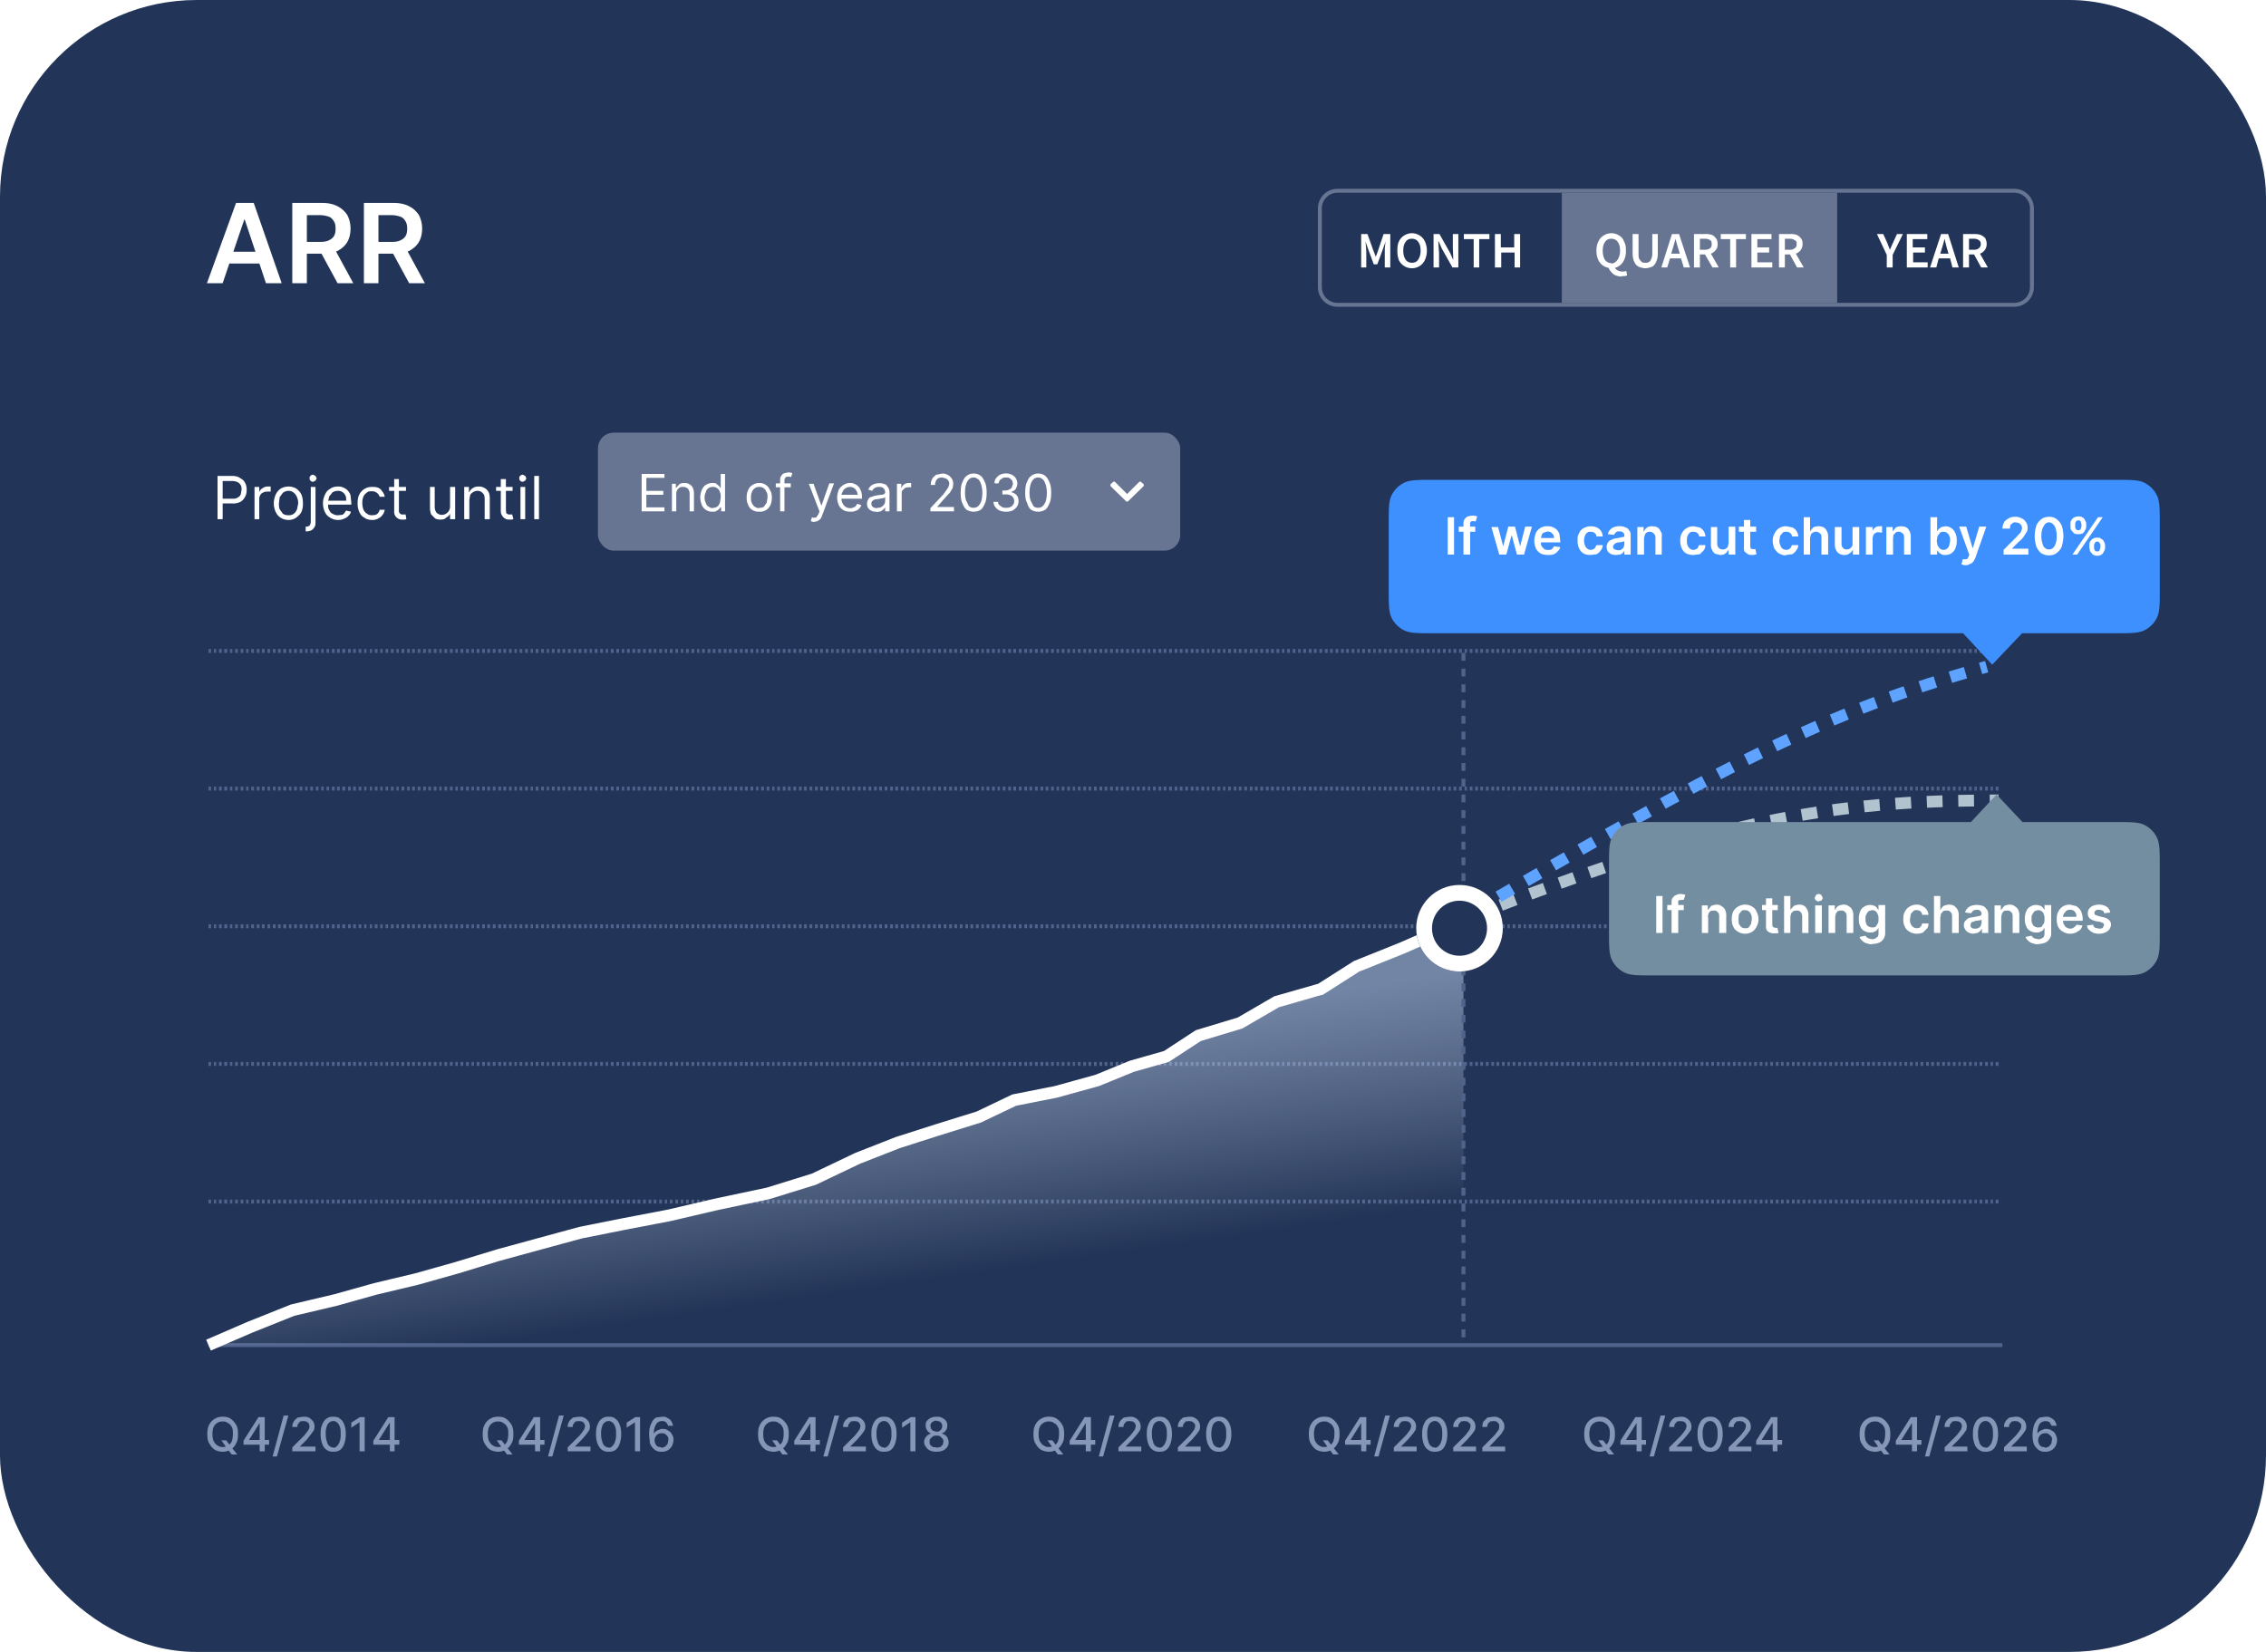 <svg xmlns="http://www.w3.org/2000/svg" fill="none" viewBox="0 0 576 420">
  <rect width="576" height="420" fill="#223457" rx="50"/>
  <path fill="#8596B7" d="M56.2 366.2h1.3l.9 1.2.4.5 1.5 1.9h-1.4l-1-1.3-.3-.4-1.4-2Zm4.3-1.6c0 1-.1 1.8-.5 2.4-.3.7-.8 1.2-1.4 1.6a4.2 4.2 0 0 1-4 0c-.6-.4-1-.9-1.4-1.6-.4-.6-.5-1.4-.5-2.4 0-.9.1-1.7.5-2.4a3.7 3.7 0 0 1 3.4-2c.8 0 1.4.1 2 .5.6.4 1 .9 1.4 1.5.4.7.5 1.5.5 2.4Zm-1.3 0c0-.7 0-1.3-.3-1.8a2 2 0 0 0-1-1c-.3-.3-.8-.4-1.3-.4a2.5 2.5 0 0 0-2.3 1.4c-.2.5-.3 1.1-.3 1.8s.1 1.3.3 1.8c.3.5.6.9 1 1.1.4.3.8.4 1.3.4s1-.1 1.4-.4c.4-.2.7-.6.9-1 .2-.6.3-1.2.3-1.9Zm2.7 2.7v-1l3.8-6h.8v1.5H66l-2.7 4.3h5.1v1.2H62ZM66 369v-8.7h1.3v8.7H66Zm7.3-9.1-2.9 10.4h-1.1l2.8-10.4h1.2Zm1 9.1v-1l3-3a16.6 16.6 0 0 0 1.2-1.6l.2-.7-.2-.8-.6-.5-.8-.1-.8.1-.5.6c-.2.2-.2.5-.2.8h-1.3c0-.5.1-1 .4-1.4.2-.4.6-.7 1-1l1.4-.2c.6 0 1 0 1.5.3.4.2.7.5 1 .9a2.6 2.6 0 0 1 .2 2.2l-.7 1L78 366l-1.8 1.8h4v1.2h-5.8Zm10.4.1c-.7 0-1.2-.1-1.7-.5-.5-.3-.9-.9-1.1-1.5a7 7 0 0 1-.4-2.5c0-1 .1-1.7.4-2.4.3-.7.6-1.2 1.1-1.5.5-.4 1-.5 1.7-.5s1.3.1 1.7.5c.5.3.9.9 1.1 1.5.3.7.4 1.5.4 2.4a7 7 0 0 1-.4 2.5c-.2.6-.6 1.2-1 1.5-.5.4-1.1.5-1.8.5Zm0-1c.6 0 1-.4 1.4-1a5 5 0 0 0 .5-2.5c0-.7 0-1.3-.2-1.8s-.4-.9-.7-1.1c-.3-.3-.6-.4-1-.4-.6 0-1 .3-1.4.8a5 5 0 0 0-.5 2.5c0 .8.1 1.4.3 1.9.1.5.3.9.6 1.1.3.3.6.4 1 .4Zm8-7.8v8.7h-1.3v-7.4l-2.1 1.4v-1.3l2.2-1.4h1.2Zm2.2 7v-1l3.8-6h.8v1.5H99l-2.7 4.3h5.2v1.2h-6.6Zm4.2 1.7v-8.7h1.2v8.7h-1.2Zm27.1-2.8h1.3l.9 1.2.4.5 1.5 1.9h-1.4l-1-1.3-.3-.4-1.4-2Zm4.3-1.6c0 1-.1 1.8-.5 2.4a3.7 3.7 0 0 1-3.4 2.1c-.7 0-1.4-.2-2-.5-.6-.4-1-.9-1.4-1.6-.4-.6-.5-1.4-.5-2.4 0-.9.1-1.7.5-2.4a3.7 3.7 0 0 1 3.4-2c.8 0 1.4.1 2 .5.6.4 1 .9 1.4 1.5.4.7.5 1.5.5 2.4Zm-1.3 0c0-.7 0-1.3-.3-1.8a2 2 0 0 0-1-1c-.3-.3-.8-.4-1.3-.4a2.5 2.5 0 0 0-2.3 1.4c-.2.5-.3 1.1-.3 1.8s.1 1.3.3 1.8c.3.5.6.9 1 1.1.4.3.8.4 1.3.4s1-.1 1.4-.4c.4-.2.7-.6.9-1 .2-.6.3-1.2.3-1.9Zm2.7 2.7v-1l3.8-6h.8v1.5h-.5l-2.7 4.3h5.1v1.2H132Zm4.1 1.7v-8.7h1.3v8.7H136Zm7.3-9.1-2.9 10.4h-1.1l2.8-10.4h1.2Zm1 9.1v-1l3-3a17 17 0 0 0 1.2-1.6l.2-.7a1.3 1.3 0 0 0-.8-1.3l-.8-.1-.8.1-.5.6c-.2.2-.2.5-.2.8h-1.3c0-.5.1-1 .4-1.4.2-.4.6-.7 1-1l1.4-.2c.6 0 1 0 1.5.3.4.2.7.5 1 .9a2.6 2.6 0 0 1 .2 2.2l-.7 1-1.2 1.4-1.8 1.8h4v1.2h-5.8Zm10.4.1c-.7 0-1.2-.1-1.7-.5-.5-.3-.8-.9-1.1-1.5a7 7 0 0 1-.4-2.5c0-1 .1-1.7.4-2.4.3-.7.6-1.2 1.1-1.5.5-.4 1-.5 1.7-.5s1.3.1 1.7.5c.5.3.9.9 1.1 1.5.3.7.4 1.5.4 2.4a7 7 0 0 1-.4 2.5c-.2.6-.6 1.2-1 1.5-.5.4-1.1.5-1.8.5Zm0-1c.6 0 1-.4 1.4-1a5 5 0 0 0 .5-2.5c0-.7 0-1.3-.2-1.8s-.4-.9-.7-1.1c-.3-.3-.6-.4-1-.4-.6 0-1 .3-1.4.8a5 5 0 0 0-.5 2.5c0 .8.1 1.4.3 1.9.1.5.3.9.6 1.1.3.3.6.4 1 .4Zm8-7.8v8.7h-1.3v-7.4l-2.1 1.4v-1.3l2.2-1.4h1.2Zm5.4 8.8c-.3 0-.7 0-1.1-.2-.4-.1-.7-.4-1-.7-.3-.3-.6-.7-.8-1.3l-.2-2c0-.7 0-1.4.2-2 .1-.6.4-1 .6-1.5a3 3 0 0 1 1-1l1.5-.2c.5 0 1 0 1.3.3.4.2.8.4 1 .8.3.4.4.8.5 1.2h-1.3c0-.3-.3-.6-.5-.9-.3-.2-.6-.3-1-.3-.7 0-1.2.3-1.5.8-.4.6-.6 1.4-.6 2.4a2.4 2.4 0 0 1 1.4-1c.3-.2.5-.2.9-.2.5 0 1 .1 1.3.4.4.2.8.5 1 1 .3.4.4.9.4 1.4 0 .6-.2 1.1-.4 1.6-.3.4-.6.8-1 1a3 3 0 0 1-1.7.4Zm0-1c.4 0 .7-.2 1-.3l.6-.7.2-1c0-.3 0-.6-.2-.9l-.6-.6c-.3-.2-.6-.2-1-.2a1.7 1.7 0 0 0-1.2.5 1.8 1.8 0 0 0-.5 1.3 1.9 1.9 0 0 0 .8 1.6l1 .2Zm28.1-1.9h1.3l.9 1.2.4.5 1.5 1.9h-1.4l-1-1.3-.3-.4-1.4-2Zm4.3-1.6c0 1-.1 1.8-.5 2.4a3.7 3.7 0 0 1-3.4 2.1c-.7 0-1.4-.2-2-.5-.6-.4-1-.9-1.4-1.6-.4-.6-.5-1.4-.5-2.4 0-.9.1-1.7.5-2.4a3.7 3.7 0 0 1 3.4-2c.8 0 1.4.1 2 .5.6.4 1 .9 1.4 1.5.4.7.5 1.5.5 2.4Zm-1.3 0c0-.7 0-1.3-.3-1.8a2 2 0 0 0-1-1c-.3-.3-.8-.4-1.3-.4a2.5 2.5 0 0 0-2.3 1.4c-.2.5-.3 1.1-.3 1.8s.1 1.3.3 1.8c.3.5.6.9 1 1.1.4.3.8.4 1.3.4s1-.1 1.4-.4c.4-.2.7-.6.9-1 .2-.6.3-1.2.3-1.9Zm2.7 2.7v-1l3.8-6h.8v1.5h-.5l-2.7 4.3h5.1v1.2H202Zm4.1 1.7v-8.7h1.3v8.7H206Zm7.3-9.1-2.9 10.4h-1.1l2.8-10.4h1.2Zm1 9.1v-1l3-3a17 17 0 0 0 1.2-1.6l.2-.7a1.3 1.3 0 0 0-.8-1.3l-.8-.1-.8.1-.5.6c-.2.2-.2.5-.2.8h-1.3c0-.5.1-1 .4-1.4.2-.4.6-.7 1-1l1.4-.2c.6 0 1 0 1.5.3.4.2.7.5 1 .9a2.6 2.6 0 0 1 .2 2.2l-.7 1-1.2 1.4-1.8 1.8h4v1.2h-5.8Zm10.4.1c-.7 0-1.2-.1-1.7-.5-.5-.3-.8-.9-1.1-1.5a7 7 0 0 1-.4-2.5c0-1 .1-1.7.4-2.4.3-.7.6-1.2 1.1-1.5.5-.4 1-.5 1.7-.5s1.3.1 1.7.5c.5.3.9.9 1.1 1.5.3.7.4 1.5.4 2.4a7 7 0 0 1-.4 2.5c-.2.6-.6 1.2-1 1.5-.5.4-1.1.5-1.8.5Zm0-1c.6 0 1-.4 1.4-1a5 5 0 0 0 .5-2.5c0-.7 0-1.3-.2-1.8s-.4-.9-.7-1.1c-.3-.3-.6-.4-1-.4-.6 0-1 .3-1.4.8a5 5 0 0 0-.5 2.5c0 .8.1 1.4.3 1.9.1.5.3.9.6 1.1.3.3.6.4 1 .4Zm8-7.8v8.7h-1.3v-7.4l-2.1 1.4v-1.3l2.2-1.4h1.2Zm5.3 8.8a4 4 0 0 1-1.6-.3c-.4-.2-.8-.5-1-.9a2 2 0 0 1-.5-1.2 2.2 2.2 0 0 1 .9-1.8c.3-.2.6-.4.9-.4-.4-.2-.8-.4-1-.8a2 2 0 0 1-.4-1.2c0-.5 0-.9.3-1.2.3-.4.6-.6 1-.8.4-.2 1-.3 1.4-.3.6 0 1 0 1.5.3.4.2.7.4 1 .8.2.3.3.7.3 1.2 0 .4-.1.9-.4 1.2-.2.4-.6.6-1 .7l.9.5c.2.2.5.4.6.8a2.2 2.2 0 0 1-.1 2.2c-.3.4-.7.7-1.1.9-.5.2-1 .3-1.7.3Zm0-1 1-.2.6-.5.2-.8c0-.3 0-.6-.2-.8l-.6-.6a2 2 0 0 0-1-.2 2 2 0 0 0-.9.2l-.6.6c-.2.2-.2.5-.2.8 0 .3 0 .5.2.8l.6.5 1 .1Zm0-4.1c.3 0 .6 0 .8-.2a1.3 1.3 0 0 0 .7-1.2c0-.3 0-.5-.2-.7 0-.2-.3-.4-.5-.5l-.8-.2c-.3 0-.5 0-.7.2a1.2 1.2 0 0 0-.8 1.2l.2.7c.2.2.3.4.6.5l.7.2Zm28.2 2.2h1.3l.9 1.2.4.5 1.5 1.9h-1.4l-1-1.3-.3-.4-1.4-2Zm4.3-1.6c0 1-.1 1.8-.5 2.4a3.7 3.7 0 0 1-3.4 2.1c-.7 0-1.4-.2-2-.5-.6-.4-1-.9-1.4-1.6-.4-.6-.5-1.4-.5-2.4 0-.9.1-1.7.5-2.4a3.7 3.7 0 0 1 3.4-2c.8 0 1.4.1 2 .5.6.4 1 .9 1.4 1.5.4.7.5 1.5.5 2.4Zm-1.3 0c0-.7 0-1.3-.3-1.8a2 2 0 0 0-1-1c-.3-.3-.8-.4-1.3-.4a2.5 2.5 0 0 0-2.3 1.4c-.2.5-.3 1.1-.3 1.8s.1 1.3.3 1.8c.3.5.6.9 1 1.1.4.3.8.4 1.3.4s1-.1 1.4-.4c.4-.2.7-.6.9-1 .2-.6.3-1.2.3-1.9Zm2.7 2.7v-1l3.8-6h.8v1.5h-.5l-2.7 4.3h5.1v1.2H272Zm4.1 1.7v-8.7h1.3v8.7H276Zm7.3-9.1-2.9 10.4h-1.1l2.8-10.4h1.2Zm1 9.1v-1l3-3a17 17 0 0 0 1.2-1.6l.2-.7a1.3 1.3 0 0 0-.8-1.3l-.8-.1-.8.1-.5.6c-.2.2-.2.5-.2.8h-1.3c0-.5.1-1 .4-1.4.2-.4.6-.7 1-1l1.4-.2c.6 0 1 0 1.5.3.4.2.7.5 1 .9a2.6 2.6 0 0 1 .2 2.2l-.7 1-1.2 1.4-1.8 1.8h4v1.2h-5.8Zm10.4.1c-.7 0-1.2-.1-1.7-.5-.5-.3-.9-.9-1.1-1.5a7 7 0 0 1-.4-2.5c0-1 .1-1.7.4-2.4.3-.7.6-1.2 1.1-1.5.5-.4 1-.5 1.7-.5s1.3.1 1.7.5c.5.3.9.9 1.1 1.5.3.7.4 1.5.4 2.4a7 7 0 0 1-.4 2.5c-.2.6-.6 1.2-1 1.5-.5.4-1.1.5-1.8.5Zm0-1c.6 0 1-.4 1.4-1a5 5 0 0 0 .5-2.5c0-.7 0-1.3-.2-1.8s-.4-.9-.7-1.1c-.3-.3-.6-.4-1-.4-.6 0-1 .3-1.4.8a5 5 0 0 0-.5 2.5c0 .8.1 1.4.3 1.9.1.5.3.9.6 1.1.3.3.6.4 1 .4Zm4.7.9v-1l3-3a16.4 16.4 0 0 0 1.2-1.6l.2-.7c0-.3 0-.6-.2-.8l-.6-.5-.8-.1-.8.1-.5.6c-.2.2-.2.5-.2.8h-1.3c0-.5.1-1 .4-1.4.2-.4.6-.7 1-1l1.4-.2c.6 0 1 0 1.5.3.4.2.7.5 1 .9a2.6 2.6 0 0 1 .2 2.2l-.7 1-1.2 1.4-1.8 1.8h4v1.2h-5.8Zm10.4.1c-.7 0-1.2-.1-1.7-.5-.5-.3-.8-.9-1.1-1.5a7 7 0 0 1-.4-2.5c0-1 .1-1.7.4-2.4.3-.7.6-1.2 1.1-1.5.5-.4 1-.5 1.7-.5s1.3.1 1.7.5c.5.3.9.9 1.1 1.5.3.7.4 1.5.4 2.4a7 7 0 0 1-.4 2.5c-.2.6-.6 1.2-1 1.5-.5.4-1.1.5-1.8.5Zm0-1c.6 0 1-.4 1.4-1a5 5 0 0 0 .5-2.5c0-.7 0-1.3-.2-1.8s-.4-.9-.7-1.1c-.3-.3-.6-.4-1-.4-.6 0-1 .3-1.4.8-.3.6-.5 1.5-.5 2.5 0 .8.1 1.4.3 1.9.1.5.3.9.6 1.1.3.3.6.4 1 .4Zm26.4-1.9h1.3l.9 1.2.4.5 1.5 1.9h-1.4l-1-1.3-.3-.4-1.4-2Zm4.3-1.6c0 1-.1 1.8-.5 2.4a3.7 3.7 0 0 1-3.4 2.1c-.7 0-1.4-.2-2-.5-.6-.4-1-.9-1.4-1.6-.4-.6-.5-1.4-.5-2.4 0-.9.1-1.7.5-2.4a3.7 3.7 0 0 1 3.4-2c.8 0 1.4.1 2 .5.6.4 1 .9 1.4 1.5.4.7.5 1.5.5 2.4Zm-1.3 0c0-.7 0-1.3-.3-1.8a2 2 0 0 0-1-1c-.3-.3-.8-.4-1.3-.4a2.5 2.5 0 0 0-2.3 1.4c-.2.5-.3 1.1-.3 1.8s.1 1.3.3 1.8c.3.5.6.9 1 1.1.4.3.8.4 1.3.4s1-.1 1.4-.4c.4-.2.7-.6.9-1 .2-.6.3-1.2.3-1.9Zm2.7 2.7v-1l3.8-6h.8v1.5h-.5l-2.7 4.3h5.1v1.2H342Zm4.1 1.7v-8.7h1.3v8.7H346Zm7.3-9.1-2.9 10.4h-1.1l2.8-10.4h1.2Zm1 9.1v-1l3-3a17 17 0 0 0 1.2-1.6l.2-.7a1.3 1.3 0 0 0-.8-1.3l-.8-.1-.8.1-.5.6c-.2.2-.2.5-.2.8h-1.3c0-.5.1-1 .4-1.4.2-.4.6-.7 1-1l1.4-.2c.6 0 1 0 1.5.3.4.2.7.5 1 .9a2.6 2.6 0 0 1 .2 2.2l-.7 1-1.2 1.4-1.8 1.8h4v1.2h-5.8Zm10.4.1c-.7 0-1.2-.1-1.7-.5-.5-.3-.9-.9-1.1-1.5a7 7 0 0 1-.4-2.5c0-1 .1-1.7.4-2.4.3-.7.6-1.2 1.1-1.5.5-.4 1-.5 1.7-.5s1.3.1 1.7.5c.5.3.9.9 1.1 1.5.3.7.4 1.5.4 2.4a7 7 0 0 1-.4 2.5c-.2.6-.6 1.2-1 1.5-.5.4-1.1.5-1.8.5Zm0-1c.6 0 1-.4 1.4-1a5 5 0 0 0 .5-2.5c0-.7 0-1.3-.2-1.8s-.4-.9-.7-1.1c-.3-.3-.6-.4-1-.4-.6 0-1 .3-1.4.8a5 5 0 0 0-.5 2.5c0 .8.1 1.4.3 1.9.1.5.3.9.6 1.1.3.3.6.4 1 .4Zm4.7.9v-1l3-3a16.4 16.4 0 0 0 1.2-1.6l.2-.7c0-.3 0-.6-.2-.8l-.6-.5-.8-.1-.8.1-.5.6c-.2.2-.2.5-.2.8h-1.3c0-.5.1-1 .4-1.4.2-.4.6-.7 1-1l1.4-.2c.6 0 1 0 1.5.3.4.2.7.5 1 .9a2.6 2.6 0 0 1 .2 2.2l-.7 1-1.2 1.4-1.8 1.8h4v1.2h-5.8Zm7.4 0v-1l3-3a17 17 0 0 0 1.2-1.6l.1-.7c0-.3 0-.6-.2-.8l-.5-.5-.8-.1-.8.1-.6.6-.2.8h-1.2c0-.5.1-1 .3-1.4l1-1 1.5-.2c.5 0 1 0 1.4.3.5.2.8.5 1 .9.3.3.4.8.4 1.2 0 .4 0 .7-.2 1l-.6 1-1.3 1.4-1.7 1.8h4v1.2h-5.8Zm29.4-2.8h1.3l.9 1.2.4.5 1.5 1.9h-1.4l-1-1.3-.3-.4-1.4-2Zm4.3-1.6c0 1-.1 1.8-.5 2.4a3.7 3.7 0 0 1-3.4 2.1c-.7 0-1.4-.2-2-.5-.6-.4-1-.9-1.4-1.6-.4-.6-.5-1.4-.5-2.4 0-.9.1-1.7.5-2.4a3.7 3.7 0 0 1 3.4-2c.8 0 1.4.1 2 .5.6.4 1 .9 1.4 1.5.4.7.5 1.5.5 2.4Zm-1.3 0c0-.7 0-1.3-.3-1.8a2 2 0 0 0-1-1c-.3-.3-.8-.4-1.3-.4a2.5 2.5 0 0 0-2.3 1.4c-.2.5-.3 1.1-.3 1.8s.1 1.3.3 1.8c.3.5.6.9 1 1.1.4.3.8.4 1.3.4s1-.1 1.4-.4c.4-.2.7-.6.9-1 .2-.6.3-1.2.3-1.9Zm2.7 2.7v-1l3.8-6h.8v1.5h-.5l-2.7 4.3h5.1v1.2H412Zm4.1 1.7v-8.7h1.3v8.7H416Zm7.3-9.1-2.9 10.4h-1.1l2.8-10.4h1.2Zm1 9.1v-1l3-3a17 17 0 0 0 1.2-1.6l.2-.7a1.3 1.3 0 0 0-.8-1.3l-.8-.1-.8.1-.5.6c-.2.2-.2.5-.2.8h-1.3c0-.5.1-1 .4-1.4.2-.4.6-.7 1-1l1.4-.2c.6 0 1 0 1.5.3.4.2.7.5 1 .9a2.6 2.6 0 0 1 .2 2.2l-.7 1-1.2 1.4-1.8 1.8h4v1.2h-5.8Zm10.4.1c-.7 0-1.2-.1-1.7-.5-.5-.3-.9-.9-1.1-1.5a7 7 0 0 1-.4-2.5c0-1 .1-1.7.4-2.4.3-.7.6-1.2 1.1-1.5.5-.4 1-.5 1.7-.5s1.3.1 1.7.5c.5.3.9.9 1.1 1.5.3.7.4 1.5.4 2.4a7 7 0 0 1-.4 2.5c-.2.6-.6 1.2-1 1.5-.5.4-1.1.5-1.8.5Zm0-1c.6 0 1-.4 1.4-1a5 5 0 0 0 .5-2.5c0-.7 0-1.3-.2-1.8s-.4-.9-.7-1.1c-.3-.3-.6-.4-1-.4-.6 0-1 .3-1.4.8a5 5 0 0 0-.5 2.5c0 .8.1 1.4.3 1.9.1.5.3.9.6 1.1.3.3.6.4 1 .4Zm4.7.9v-1l3-3a16.4 16.4 0 0 0 1.2-1.6l.2-.7c0-.3 0-.6-.2-.8l-.6-.5-.8-.1-.8.1-.5.6c-.2.2-.2.5-.2.8h-1.3c0-.5.1-1 .4-1.4.2-.4.6-.7 1-1l1.4-.2c.6 0 1 0 1.5.3.4.2.7.5 1 .9a2.6 2.6 0 0 1 .2 2.2l-.7 1-1.2 1.4-1.8 1.8h4v1.2h-5.8Zm7-1.7v-1l3.8-6h.8v1.5h-.5l-2.7 4.3h5.2v1.2h-6.6Zm4.2 1.7v-8.7h1.2v8.7h-1.2Zm25.6-2.8h1.3l.9 1.2.4.5 1.5 1.9h-1.4l-1-1.3-.3-.4-1.4-2Zm4.3-1.6c0 1-.1 1.8-.5 2.4a3.7 3.7 0 0 1-3.4 2.1c-.7 0-1.4-.2-2-.5-.6-.4-1-.9-1.4-1.6-.4-.6-.5-1.4-.5-2.4 0-.9.1-1.7.5-2.4a3.7 3.7 0 0 1 3.4-2c.8 0 1.4.1 2 .5.6.4 1 .9 1.4 1.5.4.7.5 1.5.5 2.4Zm-1.3 0c0-.7 0-1.3-.3-1.8a2 2 0 0 0-1-1c-.3-.3-.8-.4-1.3-.4a2.5 2.5 0 0 0-2.3 1.4c-.2.5-.3 1.1-.3 1.8s.1 1.3.3 1.8c.3.5.6.9 1 1.1.4.3.8.4 1.3.4s1-.1 1.4-.4c.4-.2.7-.6.9-1 .2-.6.3-1.2.3-1.9Zm2.7 2.7v-1l3.8-6h.8v1.5h-.5l-2.7 4.3h5.1v1.2H482Zm4.1 1.7v-8.7h1.3v8.7H486Zm7.3-9.1-2.9 10.4h-1.1l2.8-10.4h1.2Zm1 9.1v-1l3-3a17 17 0 0 0 1.2-1.6l.2-.7a1.3 1.3 0 0 0-.8-1.3l-.8-.1-.8.1-.5.6c-.2.2-.2.5-.2.8h-1.3c0-.5.1-1 .4-1.4.2-.4.6-.7 1-1l1.4-.2c.6 0 1 0 1.5.3.4.2.7.5 1 .9a2.6 2.6 0 0 1 .2 2.2l-.7 1-1.2 1.4-1.8 1.8h4v1.2h-5.8Zm10.4.1c-.7 0-1.2-.1-1.7-.5-.5-.3-.9-.9-1.1-1.5a7 7 0 0 1-.4-2.5c0-1 .1-1.7.4-2.4.3-.7.6-1.2 1.1-1.5.5-.4 1-.5 1.7-.5s1.3.1 1.7.5c.5.3.9.9 1.1 1.5.3.7.4 1.5.4 2.4a7 7 0 0 1-.4 2.5c-.2.6-.6 1.2-1 1.5-.5.4-1.1.5-1.8.5Zm0-1c.6 0 1-.4 1.4-1a5 5 0 0 0 .5-2.5c0-.7 0-1.3-.2-1.8s-.4-.9-.7-1.1c-.3-.3-.6-.4-1-.4-.6 0-1 .3-1.4.8a5 5 0 0 0-.5 2.5c0 .8.1 1.4.3 1.9.1.5.3.9.6 1.1.3.3.6.4 1 .4Zm4.7.9v-1l3-3a16.4 16.4 0 0 0 1.2-1.6l.2-.7c0-.3 0-.6-.2-.8l-.6-.5-.8-.1-.8.1-.5.6c-.2.2-.2.5-.2.8h-1.3c0-.5.1-1 .4-1.4.2-.4.6-.7 1-1l1.4-.2c.6 0 1 0 1.5.3.4.2.7.5 1 .9a2.6 2.6 0 0 1 .2 2.2l-.7 1-1.2 1.4-1.8 1.8h4v1.2h-5.8Zm10.4.1c-.4 0-.7 0-1.1-.2-.4-.1-.7-.4-1-.7-.3-.3-.6-.7-.8-1.3a8.3 8.3 0 0 1 0-4c.1-.6.3-1 .6-1.5a3 3 0 0 1 1-1l1.4-.2c.6 0 1 0 1.4.3.4.2.8.4 1 .8.3.4.4.8.5 1.2h-1.3l-.5-.9a2 2 0 0 0-2.6.5c-.3.6-.5 1.4-.5 2.4a2.3 2.3 0 0 1 1.4-1c.2-.2.5-.2.8-.2.5 0 1 .1 1.4.4.4.2.8.5 1 1 .2.4.4.9.4 1.4 0 .6-.2 1.1-.4 1.6-.3.4-.6.8-1 1a3 3 0 0 1-1.7.4Zm0-1c.4 0 .7-.2 1-.3l.6-.7.2-1c0-.3 0-.6-.2-.9l-.7-.6c-.2-.2-.5-.2-.8-.2a1.7 1.7 0 0 0-1.3.5 1.8 1.8 0 0 0-.5 1.3 1.9 1.9 0 0 0 .8 1.6l1 .2Z"/>
  <path fill="#4F638B" d="M508 165v1h-.7v-1h.7Zm-1.4 0v1h-.6v-1h.6Zm-1.3 0v1h-.7v-1h.7Zm-1.4 0v1h-.7v-1h.7Zm-1.4 0v1h-.6v-1h.6Zm-1.3 0v1h-.7v-1h.7Zm-1.4 0v1h-.7v-1h.7Zm-1.4 0v1h-.6v-1h.6Zm-1.3 0v1h-.7v-1h.7Zm-1.4 0v1h-.7v-1h.7Zm-1.3 0v1h-.7v-1h.7Zm-1.4 0v1h-.7v-1h.7Zm-1.4 0v1h-.7v-1h.7Zm-1.3 0v1h-.7v-1h.7Zm-1.4 0v1h-.7v-1h.7Zm-1.4 0v1h-.6v-1h.6Zm-1.3 0v1h-.7v-1h.7Zm-1.4 0v1h-.7v-1h.7Zm-1.4 0v1h-.6v-1h.6Zm-1.3 0v1h-.7v-1h.7Zm-1.4 0v1h-.7v-1h.7Zm-1.3 0v1h-.7v-1h.7Zm-1.4 0v1h-.7v-1h.7Zm-1.4 0v1h-.7v-1h.7Zm-1.3 0v1h-.7v-1h.7Zm-1.4 0v1h-.7v-1h.7Zm-1.4 0v1h-.7v-1h.7Zm-1.3 0v1h-.7v-1h.7Zm-1.4 0v1h-.7v-1h.7Zm-1.4 0v1h-.6v-1h.6Zm-1.3 0v1h-.7v-1h.7Zm-1.4 0v1h-.7v-1h.7Zm-1.4 0v1h-.6v-1h.6Zm-1.3 0v1h-.7v-1h.7Zm-1.4 0v1h-.7v-1h.7Zm-1.4 0v1h-.6v-1h.6Zm-1.3 0v1h-.7v-1h.7Zm-1.4 0v1h-.7v-1h.7Zm-1.3 0v1h-.7v-1h.7Zm-1.4 0v1h-.7v-1h.7Zm-1.4 0v1h-.7v-1h.7Zm-1.3 0v1h-.7v-1h.7Zm-1.4 0v1h-.7v-1h.7Zm-1.4 0v1h-.6v-1h.6Zm-1.3 0v1h-.7v-1h.7Zm-1.4 0v1h-.7v-1h.7Zm-1.4 0v1h-.6v-1h.6Zm-1.3 0v1h-.7v-1h.7Zm-1.4 0v1h-.7v-1h.7Zm-1.3 0v1h-.7v-1h.7Zm-1.4 0v1h-.7v-1h.7Zm-1.4 0v1h-.7v-1h.7Zm-1.3 0v1h-.7v-1h.7Zm-1.4 0v1h-.7v-1h.7Zm-1.4 0v1h-.7v-1h.7Zm-1.3 0v1h-.7v-1h.7Zm-1.4 0v1h-.7v-1h.7Zm-1.4 0v1h-.6v-1h.6Zm-1.3 0v1h-.7v-1h.7Zm-1.4 0v1h-.7v-1h.7Zm-1.4 0v1h-.6v-1h.6Zm-1.3 0v1h-.7v-1h.7Zm-1.4 0v1h-.7v-1h.7Zm-1.4 0v1h-.6v-1h.6Zm-1.3 0v1h-.7v-1h.7Zm-1.4 0v1h-.7v-1h.7Zm-1.3 0v1h-.7v-1h.7Zm-1.4 0v1h-.7v-1h.7Zm-1.4 0v1h-.7v-1h.7Zm-1.3 0v1h-.7v-1h.7Zm-1.4 0v1h-.7v-1h.7Zm-1.4 0v1h-.6v-1h.6Zm-1.3 0v1h-.7v-1h.7Zm-1.4 0v1h-.7v-1h.7Zm-1.4 0v1h-.6v-1h.6Zm-1.3 0v1h-.7v-1h.7Zm-1.4 0v1h-.7v-1h.7Zm-1.4 0v1h-.6v-1h.6Zm-1.3 0v1h-.7v-1h.7Zm-1.4 0v1h-.7v-1h.7Zm-1.3 0v1h-.7v-1h.7Zm-1.4 0v1h-.7v-1h.7Zm-1.4 0v1h-.7v-1h.7Zm-1.3 0v1h-.7v-1h.7Zm-1.4 0v1h-.7v-1h.7Zm-1.4 0v1h-.6v-1h.6Zm-1.3 0v1h-.7v-1h.7Zm-1.4 0v1h-.7v-1h.7Zm-1.4 0v1h-.6v-1h.6Zm-1.3 0v1h-.7v-1h.7Zm-1.4 0v1h-.7v-1h.7Zm-1.4 0v1h-.6v-1h.6Zm-1.3 0v1h-.7v-1h.7Zm-1.4 0v1h-.7v-1h.7Zm-1.3 0v1h-.7v-1h.7Zm-1.4 0v1h-.7v-1h.7Zm-1.4 0v1h-.7v-1h.7Zm-1.3 0v1h-.7v-1h.7Zm-1.4 0v1h-.7v-1h.7Zm-1.4 0v1h-.6v-1h.6Zm-1.3 0v1h-.7v-1h.7Zm-1.4 0v1h-.7v-1h.7Zm-1.4 0v1h-.6v-1h.6Zm-1.3 0v1h-.7v-1h.7Zm-1.4 0v1h-.7v-1h.7Zm-1.4 0v1h-.6v-1h.6Zm-1.3 0v1h-.7v-1h.7Zm-1.4 0v1h-.7v-1h.7Zm-1.3 0v1h-.7v-1h.7Zm-1.4 0v1h-.7v-1h.7Zm-1.4 0v1h-.7v-1h.7Zm-1.3 0v1h-.7v-1h.7Zm-1.4 0v1h-.7v-1h.7Zm-1.4 0v1h-.7v-1h.7Zm-1.3 0v1h-.7v-1h.7Zm-1.4 0v1h-.7v-1h.7Zm-1.4 0v1h-.6v-1h.6Zm-1.3 0v1h-.7v-1h.7Zm-1.4 0v1h-.7v-1h.7Zm-1.4 0v1h-.6v-1h.6Zm-1.3 0v1h-.7v-1h.7Zm-1.4 0v1h-.7v-1h.7Zm-1.3 0v1h-.7v-1h.7Zm-1.4 0v1h-.7v-1h.7Zm-1.4 0v1h-.7v-1h.7Zm-1.3 0v1h-.7v-1h.7Zm-1.4 0v1h-.7v-1h.7Zm-1.4 0v1h-.7v-1h.7Zm-1.3 0v1h-.7v-1h.7Zm-1.4 0v1h-.7v-1h.7Zm-1.4 0v1h-.6v-1h.6Zm-1.3 0v1h-.7v-1h.7Zm-1.4 0v1h-.7v-1h.7Zm-1.4 0v1h-.6v-1h.6Zm-1.3 0v1h-.7v-1h.7Zm-1.4 0v1h-.7v-1h.7Zm-1.3 0v1h-.7v-1h.7Zm-1.4 0v1h-.7v-1h.7Zm-1.4 0v1h-.7v-1h.7Zm-1.3 0v1h-.7v-1h.7Zm-1.4 0v1h-.7v-1h.7Zm-1.4 0v1h-.7v-1h.7Zm-1.3 0v1h-.7v-1h.7Zm-1.4 0v1h-.7v-1h.7Zm-1.4 0v1h-.6v-1h.6Zm-1.3 0v1h-.7v-1h.7Zm-1.4 0v1h-.7v-1h.7Zm-1.4 0v1h-.6v-1h.6Zm-1.3 0v1h-.7v-1h.7Zm-1.4 0v1h-.7v-1h.7Zm-1.3 0v1h-.7v-1h.7Zm-1.4 0v1h-.7v-1h.7Zm-1.4 0v1h-.7v-1h.7Zm-1.3 0v1h-.7v-1h.7Zm-1.4 0v1h-.7v-1h.7Zm-1.4 0v1h-.7v-1h.7Zm-1.3 0v1h-.7v-1h.7Zm-1.4 0v1h-.7v-1h.7Zm-1.4 0v1h-.6v-1h.6Zm-1.3 0v1h-.7v-1h.7Zm-1.4 0v1h-.7v-1h.7Zm-1.4 0v1h-.6v-1h.6Zm-1.3 0v1h-.7v-1h.7Zm-1.4 0v1h-.7v-1h.7Zm-1.3 0v1h-.7v-1h.7Zm-1.4 0v1h-.7v-1h.7Zm-1.4 0v1h-.7v-1h.7Zm-1.3 0v1h-.7v-1h.7Zm-1.4 0v1h-.7v-1h.7Zm-1.4 0v1h-.7v-1h.7Zm-1.3 0v1h-.7v-1h.7Zm-1.4 0v1h-.7v-1h.7Zm-1.4 0v1h-.6v-1h.6Zm-1.3 0v1h-.7v-1h.7Zm-1.4 0v1h-.7v-1h.7Zm-1.4 0v1h-.6v-1h.6Zm-1.3 0v1h-.7v-1h.7Zm-1.4 0v1h-.7v-1h.7Zm-1.3 0v1h-.7v-1h.7Zm-1.4 0v1h-.7v-1h.7Zm-1.4 0v1h-.7v-1h.7Zm-1.3 0v1h-.7v-1h.7Zm-1.4 0v1h-.7v-1h.7Zm-1.4 0v1h-.7v-1h.7Zm-1.3 0v1h-.7v-1h.7Zm-1.4 0v1h-.7v-1h.7Zm-1.4 0v1h-.6v-1h.6Zm-1.3 0v1h-.7v-1h.7Zm-1.4 0v1h-.7v-1h.7Zm-1.4 0v1h-.6v-1h.6Zm-1.3 0v1h-.7v-1h.7Zm-1.4 0v1h-.7v-1h.7Zm-1.3 0v1h-.7v-1h.7Zm-1.4 0v1h-.7v-1h.7Zm-1.4 0v1h-.7v-1h.7Zm-1.3 0v1h-.7v-1h.7Zm-1.4 0v1h-.7v-1h.7Zm-1.4 0v1h-.7v-1h.7Zm-1.3 0v1h-.7v-1h.7Zm-1.4 0v1h-.7v-1h.7Zm-1.4 0v1h-.6v-1h.6Zm-1.3 0v1h-.7v-1h.7Zm-1.4 0v1h-.7v-1h.7Zm-1.4 0v1h-.6v-1h.6Zm-1.3 0v1h-.7v-1h.7Zm-1.4 0v1h-.7v-1h.7Zm-1.3 0v1h-.7v-1h.7Zm-1.4 0v1h-.7v-1h.7Zm-1.4 0v1h-.7v-1h.7Zm-1.3 0v1h-.7v-1h.7Zm-1.4 0v1h-.7v-1h.7Zm-1.4 0v1h-.7v-1h.7Zm-1.3 0v1h-.7v-1h.7Zm-1.4 0v1h-.7v-1h.7Zm-1.4 0v1h-.6v-1h.6Zm-1.3 0v1h-.7v-1h.7Zm-1.4 0v1h-.7v-1h.7Zm-1.4 0v1h-.6v-1h.6Zm-1.3 0v1h-.7v-1h.7Zm-1.4 0v1h-.7v-1h.7Zm-1.3 0v1h-.7v-1h.7Zm-1.4 0v1h-.7v-1h.7Zm-1.4 0v1h-.7v-1h.7Zm-1.3 0v1h-.7v-1h.7Zm-1.4 0v1h-.7v-1h.7Zm-1.4 0v1h-.7v-1h.7Zm-1.3 0v1h-.7v-1h.7Zm-1.4 0v1h-.7v-1h.7Zm-1.4 0v1h-.6v-1h.6Zm-1.3 0v1h-.7v-1h.7Zm-1.4 0v1h-.7v-1h.7Zm-1.4 0v1h-.6v-1h.6Zm-1.3 0v1h-.7v-1h.7Zm-1.4 0v1h-.7v-1h.7Zm-1.3 0v1h-.7v-1h.7Zm-1.4 0v1h-.7v-1h.7Zm-1.4 0v1h-.7v-1h.7Zm-1.3 0v1h-.7v-1h.7Zm-1.4 0v1h-.7v-1h.7Zm-1.4 0v1h-.7v-1h.7Zm-1.3 0v1h-.7v-1h.7Zm-1.4 0v1h-.7v-1h.7Zm-1.4 0v1h-.6v-1h.6Zm-1.3 0v1h-.7v-1h.7Zm-1.4 0v1h-.7v-1h.7Zm-1.4 0v1h-.6v-1h.6Zm-1.3 0v1h-.7v-1h.7Zm-1.4 0v1h-.7v-1h.7Zm-1.4 0v1h-.6v-1h.6Zm-1.3 0v1h-.7v-1h.7Zm-1.4 0v1h-.7v-1h.7Zm-1.3 0v1h-.7v-1h.7Zm-1.4 0v1h-.7v-1h.7Zm-1.4 0v1h-.7v-1h.7Zm-1.3 0v1h-.7v-1h.7Zm-1.4 0v1h-.7v-1h.7Zm-1.4 0v1h-.6v-1h.6Zm-1.3 0v1h-.7v-1h.7Zm-1.4 0v1h-.7v-1h.7Zm-1.4 0v1h-.6v-1h.6Zm-1.3 0v1h-.7v-1h.7Zm-1.4 0v1h-.7v-1h.7Zm-1.4 0v1h-.6v-1h.6Zm-1.3 0v1h-.7v-1h.7Zm-1.4 0v1h-.7v-1h.7Zm-1.3 0v1h-.7v-1h.7Zm-1.4 0v1h-.7v-1h.7Zm-1.4 0v1h-.7v-1h.7Zm-1.3 0v1h-.7v-1h.7Zm-1.4 0v1h-.7v-1h.7Zm-1.4 0v1h-.6v-1h.6Zm-1.3 0v1h-.7v-1h.7Zm-1.4 0v1h-.7v-1h.7Zm-1.4 0v1h-.6v-1h.6Zm-1.3 0v1h-.7v-1h.7Zm-1.4 0v1h-.7v-1h.7Zm-1.4 0v1h-.6v-1h.6Zm-1.3 0v1h-.7v-1h.7Zm-1.4 0v1h-.7v-1h.7Zm-1.3 0v1h-.7v-1h.7Zm-1.4 0v1h-.7v-1h.7Zm-1.4 0v1h-.7v-1h.7Zm-1.3 0v1h-.7v-1h.7Zm-1.4 0v1h-.7v-1h.7Zm-1.4 0v1h-.6v-1h.6Zm-1.3 0v1h-.7v-1h.7Zm-1.4 0v1h-.7v-1h.7Zm-1.4 0v1h-.6v-1h.6Zm-1.3 0v1h-.7v-1h.7Zm-1.4 0v1h-.7v-1h.7Zm-1.4 0v1h-.6v-1h.6Zm-1.3 0v1h-.7v-1h.7Zm-1.4 0v1h-.7v-1h.7Zm-1.3 0v1h-.7v-1h.7Zm-1.4 0v1h-.7v-1h.7Zm-1.4 0v1h-.7v-1h.7Zm-1.3 0v1h-.7v-1h.7Zm-1.4 0v1h-.7v-1h.7Zm-1.4 0v1h-.6v-1h.6Zm-1.3 0v1h-.7v-1h.7Zm-1.4 0v1H98v-1h.7Zm-1.4 0v1h-.6v-1h.6Zm-1.3 0v1h-.7v-1h.7Zm-1.4 0v1H94v-1h.7Zm-1.4 0v1h-.6v-1h.6Zm-1.3 0v1h-.7v-1h.7Zm-1.4 0v1h-.7v-1h.7Zm-1.3 0v1h-.7v-1h.7Zm-1.4 0v1H87v-1h.7Zm-1.4 0v1h-.7v-1h.7Zm-1.3 0v1h-.7v-1h.7Zm-1.4 0v1H83v-1h.7Zm-1.4 0v1h-.6v-1h.6Zm-1.3 0v1h-.7v-1h.7Zm-1.4 0v1h-.7v-1h.7Zm-1.4 0v1h-.6v-1h.6Zm-1.3 0v1h-.7v-1h.7Zm-1.4 0v1h-.7v-1h.7Zm-1.4 0v1h-.6v-1h.6Zm-1.3 0v1H72v-1h.7Zm-1.4 0v1h-.7v-1h.7Zm-1.3 0v1h-.7v-1h.7Zm-1.4 0v1H68v-1h.7Zm-1.4 0v1h-.7v-1h.7Zm-1.3 0v1h-.7v-1h.7Zm-1.4 0v1h-.7v-1h.7Zm-1.4 0v1h-.6v-1h.6Zm-1.3 0v1h-.7v-1h.7Zm-1.4 0v1h-.7v-1h.7Zm-1.4 0v1h-.6v-1h.6Zm-1.3 0v1H57v-1h.7Zm-1.4 0v1h-.7v-1h.7Zm-1.4 0v1h-.6v-1h.6Zm-1.3 0v1H53v-1h.7ZM508 200v1h-.7v-1h.7Zm-1.4 0v1h-.6v-1h.6Zm-1.3 0v1h-.7v-1h.7Zm-1.4 0v1h-.7v-1h.7Zm-1.4 0v1h-.6v-1h.6Zm-1.3 0v1h-.7v-1h.7Zm-1.4 0v1h-.7v-1h.7Zm-1.4 0v1h-.6v-1h.6Zm-1.3 0v1h-.7v-1h.7Zm-1.4 0v1h-.7v-1h.7Zm-1.3 0v1h-.7v-1h.7Zm-1.4 0v1h-.7v-1h.7Zm-1.4 0v1h-.7v-1h.7Zm-1.3 0v1h-.7v-1h.7Zm-1.4 0v1h-.7v-1h.7Zm-1.4 0v1h-.6v-1h.6Zm-1.3 0v1h-.7v-1h.7Zm-1.4 0v1h-.7v-1h.7Zm-1.4 0v1h-.6v-1h.6Zm-1.3 0v1h-.7v-1h.7Zm-1.4 0v1h-.7v-1h.7Zm-1.3 0v1h-.7v-1h.7Zm-1.4 0v1h-.7v-1h.7Zm-1.4 0v1h-.7v-1h.7Zm-1.3 0v1h-.7v-1h.7Zm-1.4 0v1h-.7v-1h.7Zm-1.4 0v1h-.7v-1h.7Zm-1.3 0v1h-.7v-1h.7Zm-1.4 0v1h-.7v-1h.7Zm-1.4 0v1h-.6v-1h.6Zm-1.3 0v1h-.7v-1h.7Zm-1.4 0v1h-.7v-1h.7Zm-1.4 0v1h-.6v-1h.6Zm-1.3 0v1h-.7v-1h.7Zm-1.4 0v1h-.7v-1h.7Zm-1.4 0v1h-.6v-1h.6Zm-1.3 0v1h-.7v-1h.7Zm-1.4 0v1h-.7v-1h.7Zm-1.3 0v1h-.7v-1h.7Zm-1.4 0v1h-.7v-1h.7Zm-1.4 0v1h-.7v-1h.7Zm-1.3 0v1h-.7v-1h.7Zm-1.4 0v1h-.7v-1h.7Zm-1.4 0v1h-.6v-1h.6Zm-1.3 0v1h-.7v-1h.7Zm-1.4 0v1h-.7v-1h.7Zm-1.4 0v1h-.6v-1h.6Zm-1.3 0v1h-.7v-1h.7Zm-1.4 0v1h-.7v-1h.7Zm-1.3 0v1h-.7v-1h.7Zm-1.4 0v1h-.7v-1h.7Zm-1.4 0v1h-.7v-1h.7Zm-1.3 0v1h-.7v-1h.7Zm-1.4 0v1h-.7v-1h.7Zm-1.4 0v1h-.7v-1h.7Zm-1.3 0v1h-.7v-1h.7Zm-1.4 0v1h-.7v-1h.7Zm-1.4 0v1h-.6v-1h.6Zm-1.3 0v1h-.7v-1h.7Zm-1.4 0v1h-.7v-1h.7Zm-1.4 0v1h-.6v-1h.6Zm-1.3 0v1h-.7v-1h.7Zm-1.4 0v1h-.7v-1h.7Zm-1.4 0v1h-.6v-1h.6Zm-1.3 0v1h-.7v-1h.7Zm-1.4 0v1h-.7v-1h.7Zm-1.3 0v1h-.7v-1h.7Zm-1.4 0v1h-.7v-1h.7Zm-1.4 0v1h-.7v-1h.7Zm-1.3 0v1h-.7v-1h.7Zm-1.4 0v1h-.7v-1h.7Zm-1.4 0v1h-.6v-1h.6Zm-1.3 0v1h-.7v-1h.7Zm-1.4 0v1h-.7v-1h.7Zm-1.4 0v1h-.6v-1h.6Zm-1.3 0v1h-.7v-1h.7Zm-1.4 0v1h-.7v-1h.7Zm-1.4 0v1h-.6v-1h.6Zm-1.3 0v1h-.7v-1h.7Zm-1.4 0v1h-.7v-1h.7Zm-1.3 0v1h-.7v-1h.7Zm-1.4 0v1h-.7v-1h.7Zm-1.4 0v1h-.7v-1h.7Zm-1.3 0v1h-.7v-1h.7Zm-1.4 0v1h-.7v-1h.7Zm-1.4 0v1h-.6v-1h.6Zm-1.3 0v1h-.7v-1h.7Zm-1.4 0v1h-.7v-1h.7Zm-1.4 0v1h-.6v-1h.6Zm-1.3 0v1h-.7v-1h.7Zm-1.4 0v1h-.7v-1h.7Zm-1.4 0v1h-.6v-1h.6Zm-1.3 0v1h-.7v-1h.7Zm-1.4 0v1h-.7v-1h.7Zm-1.3 0v1h-.7v-1h.7Zm-1.4 0v1h-.7v-1h.7Zm-1.4 0v1h-.7v-1h.7Zm-1.3 0v1h-.7v-1h.7Zm-1.4 0v1h-.7v-1h.7Zm-1.4 0v1h-.6v-1h.6Zm-1.3 0v1h-.7v-1h.7Zm-1.4 0v1h-.7v-1h.7Zm-1.4 0v1h-.6v-1h.6Zm-1.3 0v1h-.7v-1h.7Zm-1.4 0v1h-.7v-1h.7Zm-1.4 0v1h-.6v-1h.6Zm-1.3 0v1h-.7v-1h.7Zm-1.4 0v1h-.7v-1h.7Zm-1.3 0v1h-.7v-1h.7Zm-1.4 0v1h-.7v-1h.7Zm-1.4 0v1h-.7v-1h.7Zm-1.3 0v1h-.7v-1h.7Zm-1.4 0v1h-.7v-1h.7Zm-1.4 0v1h-.7v-1h.7Zm-1.3 0v1h-.7v-1h.7Zm-1.4 0v1h-.7v-1h.7Zm-1.4 0v1h-.6v-1h.6Zm-1.3 0v1h-.7v-1h.7Zm-1.4 0v1h-.7v-1h.7Zm-1.4 0v1h-.6v-1h.6Zm-1.3 0v1h-.7v-1h.7Zm-1.4 0v1h-.7v-1h.7Zm-1.3 0v1h-.7v-1h.7Zm-1.4 0v1h-.7v-1h.7Zm-1.4 0v1h-.7v-1h.7Zm-1.3 0v1h-.7v-1h.7Zm-1.4 0v1h-.7v-1h.7Zm-1.4 0v1h-.7v-1h.7Zm-1.3 0v1h-.7v-1h.7Zm-1.4 0v1h-.7v-1h.7Zm-1.4 0v1h-.6v-1h.6Zm-1.3 0v1h-.7v-1h.7Zm-1.4 0v1h-.7v-1h.7Zm-1.4 0v1h-.6v-1h.6Zm-1.3 0v1h-.7v-1h.7Zm-1.4 0v1h-.7v-1h.7Zm-1.3 0v1h-.7v-1h.7Zm-1.4 0v1h-.7v-1h.7Zm-1.4 0v1h-.7v-1h.7Zm-1.3 0v1h-.7v-1h.7Zm-1.4 0v1h-.7v-1h.7Zm-1.4 0v1h-.7v-1h.7Zm-1.3 0v1h-.7v-1h.7Zm-1.4 0v1h-.7v-1h.7Zm-1.4 0v1h-.6v-1h.6Zm-1.3 0v1h-.7v-1h.7Zm-1.4 0v1h-.7v-1h.7Zm-1.4 0v1h-.6v-1h.6Zm-1.3 0v1h-.7v-1h.7Zm-1.4 0v1h-.7v-1h.7Zm-1.3 0v1h-.7v-1h.7Zm-1.4 0v1h-.7v-1h.7Zm-1.4 0v1h-.7v-1h.7Zm-1.3 0v1h-.7v-1h.7Zm-1.4 0v1h-.7v-1h.7Zm-1.4 0v1h-.7v-1h.7Zm-1.3 0v1h-.7v-1h.7Zm-1.4 0v1h-.7v-1h.7Zm-1.4 0v1h-.6v-1h.6Zm-1.3 0v1h-.7v-1h.7Zm-1.4 0v1h-.7v-1h.7Zm-1.4 0v1h-.6v-1h.6Zm-1.3 0v1h-.7v-1h.7Zm-1.4 0v1h-.7v-1h.7Zm-1.3 0v1h-.7v-1h.7Zm-1.4 0v1h-.7v-1h.7Zm-1.4 0v1h-.7v-1h.7Zm-1.3 0v1h-.7v-1h.7Zm-1.4 0v1h-.7v-1h.7Zm-1.4 0v1h-.7v-1h.7Zm-1.3 0v1h-.7v-1h.7Zm-1.4 0v1h-.7v-1h.7Zm-1.4 0v1h-.6v-1h.6Zm-1.3 0v1h-.7v-1h.7Zm-1.4 0v1h-.7v-1h.7Zm-1.4 0v1h-.6v-1h.6Zm-1.3 0v1h-.7v-1h.7Zm-1.4 0v1h-.7v-1h.7Zm-1.3 0v1h-.7v-1h.7Zm-1.4 0v1h-.7v-1h.7Zm-1.4 0v1h-.7v-1h.7Zm-1.3 0v1h-.7v-1h.7Zm-1.4 0v1h-.7v-1h.7Zm-1.4 0v1h-.7v-1h.7Zm-1.3 0v1h-.7v-1h.7Zm-1.4 0v1h-.7v-1h.7Zm-1.4 0v1h-.6v-1h.6Zm-1.3 0v1h-.7v-1h.7Zm-1.4 0v1h-.7v-1h.7Zm-1.4 0v1h-.6v-1h.6Zm-1.3 0v1h-.7v-1h.7Zm-1.4 0v1h-.7v-1h.7Zm-1.3 0v1h-.7v-1h.7Zm-1.4 0v1h-.7v-1h.7Zm-1.4 0v1h-.7v-1h.7Zm-1.3 0v1h-.7v-1h.7Zm-1.4 0v1h-.7v-1h.7Zm-1.4 0v1h-.7v-1h.7Zm-1.3 0v1h-.7v-1h.7Zm-1.4 0v1h-.7v-1h.7Zm-1.4 0v1h-.6v-1h.6Zm-1.3 0v1h-.7v-1h.7Zm-1.4 0v1h-.7v-1h.7Zm-1.4 0v1h-.6v-1h.6Zm-1.3 0v1h-.7v-1h.7Zm-1.4 0v1h-.7v-1h.7Zm-1.3 0v1h-.7v-1h.7Zm-1.4 0v1h-.7v-1h.7Zm-1.4 0v1h-.7v-1h.7Zm-1.3 0v1h-.7v-1h.7Zm-1.4 0v1h-.7v-1h.7Zm-1.4 0v1h-.7v-1h.7Zm-1.3 0v1h-.7v-1h.7Zm-1.4 0v1h-.7v-1h.7Zm-1.4 0v1h-.6v-1h.6Zm-1.3 0v1h-.7v-1h.7Zm-1.4 0v1h-.7v-1h.7Zm-1.4 0v1h-.6v-1h.6Zm-1.3 0v1h-.7v-1h.7Zm-1.4 0v1h-.7v-1h.7Zm-1.3 0v1h-.7v-1h.7Zm-1.4 0v1h-.7v-1h.7Zm-1.4 0v1h-.7v-1h.7Zm-1.3 0v1h-.7v-1h.7Zm-1.4 0v1h-.7v-1h.7Zm-1.4 0v1h-.7v-1h.7Zm-1.3 0v1h-.7v-1h.7Zm-1.4 0v1h-.7v-1h.7Zm-1.4 0v1h-.6v-1h.6Zm-1.3 0v1h-.7v-1h.7Zm-1.4 0v1h-.7v-1h.7Zm-1.4 0v1h-.6v-1h.6Zm-1.3 0v1h-.7v-1h.7Zm-1.4 0v1h-.7v-1h.7Zm-1.3 0v1h-.7v-1h.7Zm-1.4 0v1h-.7v-1h.7Zm-1.4 0v1h-.7v-1h.7Zm-1.3 0v1h-.7v-1h.7Zm-1.4 0v1h-.7v-1h.7Zm-1.4 0v1h-.7v-1h.7Zm-1.3 0v1h-.7v-1h.7Zm-1.4 0v1h-.7v-1h.7Zm-1.4 0v1h-.6v-1h.6Zm-1.3 0v1h-.7v-1h.7Zm-1.4 0v1h-.7v-1h.7Zm-1.4 0v1h-.6v-1h.6Zm-1.3 0v1h-.7v-1h.7Zm-1.4 0v1h-.7v-1h.7Zm-1.4 0v1h-.6v-1h.6Zm-1.3 0v1h-.7v-1h.7Zm-1.4 0v1h-.7v-1h.7Zm-1.3 0v1h-.7v-1h.7Zm-1.4 0v1h-.7v-1h.7Zm-1.4 0v1h-.7v-1h.7Zm-1.3 0v1h-.7v-1h.7Zm-1.4 0v1h-.7v-1h.7Zm-1.4 0v1h-.6v-1h.6Zm-1.3 0v1h-.7v-1h.7Zm-1.4 0v1h-.7v-1h.7Zm-1.4 0v1h-.6v-1h.6Zm-1.3 0v1h-.7v-1h.7Zm-1.4 0v1h-.7v-1h.7Zm-1.4 0v1h-.6v-1h.6Zm-1.3 0v1h-.7v-1h.7Zm-1.4 0v1h-.7v-1h.7Zm-1.3 0v1h-.7v-1h.7Zm-1.4 0v1h-.7v-1h.7Zm-1.4 0v1h-.7v-1h.7Zm-1.3 0v1h-.7v-1h.7Zm-1.4 0v1h-.7v-1h.7Zm-1.4 0v1h-.6v-1h.6Zm-1.3 0v1h-.7v-1h.7Zm-1.4 0v1h-.7v-1h.7Zm-1.4 0v1h-.6v-1h.6Zm-1.3 0v1h-.7v-1h.7Zm-1.4 0v1h-.7v-1h.7Zm-1.4 0v1h-.6v-1h.6Zm-1.3 0v1h-.7v-1h.7Zm-1.4 0v1h-.7v-1h.7Zm-1.3 0v1h-.7v-1h.7Zm-1.4 0v1h-.7v-1h.7Zm-1.4 0v1h-.7v-1h.7Zm-1.3 0v1h-.7v-1h.7Zm-1.4 0v1h-.7v-1h.7Zm-1.4 0v1h-.6v-1h.6Zm-1.3 0v1h-.7v-1h.7Zm-1.4 0v1h-.7v-1h.7Zm-1.4 0v1h-.6v-1h.6Zm-1.3 0v1h-.7v-1h.7Zm-1.4 0v1h-.7v-1h.7Zm-1.4 0v1h-.6v-1h.6Zm-1.3 0v1h-.7v-1h.7Zm-1.4 0v1h-.7v-1h.7Zm-1.3 0v1h-.7v-1h.7Zm-1.4 0v1h-.7v-1h.7Zm-1.4 0v1h-.7v-1h.7Zm-1.3 0v1h-.7v-1h.7Zm-1.4 0v1h-.7v-1h.7Zm-1.4 0v1h-.6v-1h.6Zm-1.3 0v1h-.7v-1h.7Zm-1.4 0v1H98v-1h.7Zm-1.4 0v1h-.6v-1h.6Zm-1.3 0v1h-.7v-1h.7Zm-1.4 0v1H94v-1h.7Zm-1.4 0v1h-.6v-1h.6Zm-1.3 0v1h-.7v-1h.7Zm-1.4 0v1h-.7v-1h.7Zm-1.3 0v1h-.7v-1h.7Zm-1.4 0v1H87v-1h.7Zm-1.4 0v1h-.7v-1h.7Zm-1.3 0v1h-.7v-1h.7Zm-1.4 0v1H83v-1h.7Zm-1.4 0v1h-.6v-1h.6Zm-1.3 0v1h-.7v-1h.7Zm-1.4 0v1h-.7v-1h.7Zm-1.4 0v1h-.6v-1h.6Zm-1.3 0v1h-.7v-1h.7Zm-1.4 0v1h-.7v-1h.7Zm-1.4 0v1h-.6v-1h.6Zm-1.3 0v1H72v-1h.7Zm-1.4 0v1h-.7v-1h.7Zm-1.3 0v1h-.7v-1h.7Zm-1.4 0v1H68v-1h.7Zm-1.4 0v1h-.7v-1h.7Zm-1.3 0v1h-.7v-1h.7Zm-1.4 0v1h-.7v-1h.7Zm-1.4 0v1h-.6v-1h.6Zm-1.3 0v1h-.7v-1h.7Zm-1.4 0v1h-.7v-1h.7Zm-1.4 0v1h-.6v-1h.6Zm-1.3 0v1H57v-1h.7Zm-1.4 0v1h-.7v-1h.7Zm-1.4 0v1h-.6v-1h.6Zm-1.3 0v1H53v-1h.7ZM508 235v1h-.7v-1h.7Zm-1.4 0v1h-.6v-1h.6Zm-1.3 0v1h-.7v-1h.7Zm-1.4 0v1h-.7v-1h.7Zm-1.4 0v1h-.6v-1h.6Zm-1.3 0v1h-.7v-1h.7Zm-1.4 0v1h-.7v-1h.7Zm-1.4 0v1h-.6v-1h.6Zm-1.3 0v1h-.7v-1h.7Zm-1.4 0v1h-.7v-1h.7Zm-1.3 0v1h-.7v-1h.7Zm-1.4 0v1h-.7v-1h.7Zm-1.4 0v1h-.7v-1h.7Zm-1.3 0v1h-.7v-1h.7Zm-1.4 0v1h-.7v-1h.7Zm-1.4 0v1h-.6v-1h.6Zm-1.3 0v1h-.7v-1h.7Zm-1.4 0v1h-.7v-1h.7Zm-1.4 0v1h-.6v-1h.6Zm-1.3 0v1h-.7v-1h.7Zm-1.4 0v1h-.7v-1h.7Zm-1.3 0v1h-.7v-1h.7Zm-1.4 0v1h-.7v-1h.7Zm-1.4 0v1h-.7v-1h.7Zm-1.3 0v1h-.7v-1h.7Zm-1.4 0v1h-.7v-1h.7Zm-1.4 0v1h-.7v-1h.7Zm-1.3 0v1h-.7v-1h.7Zm-1.4 0v1h-.7v-1h.7Zm-1.4 0v1h-.6v-1h.6Zm-1.3 0v1h-.7v-1h.7Zm-1.4 0v1h-.7v-1h.7Zm-1.4 0v1h-.6v-1h.6Zm-1.3 0v1h-.7v-1h.7Zm-1.4 0v1h-.7v-1h.7Zm-1.4 0v1h-.6v-1h.6Zm-1.3 0v1h-.7v-1h.7Zm-1.4 0v1h-.7v-1h.7Zm-1.3 0v1h-.7v-1h.7Zm-1.4 0v1h-.7v-1h.7Zm-1.4 0v1h-.7v-1h.7Zm-1.3 0v1h-.7v-1h.7Zm-1.4 0v1h-.7v-1h.7Zm-1.4 0v1h-.6v-1h.6Zm-1.3 0v1h-.7v-1h.7Zm-1.4 0v1h-.7v-1h.7Zm-1.4 0v1h-.6v-1h.6Zm-1.3 0v1h-.7v-1h.7Zm-1.4 0v1h-.7v-1h.7Zm-1.3 0v1h-.7v-1h.7Zm-1.4 0v1h-.7v-1h.7Zm-1.4 0v1h-.7v-1h.7Zm-1.3 0v1h-.7v-1h.7Zm-1.4 0v1h-.7v-1h.7Zm-1.4 0v1h-.7v-1h.7Zm-1.3 0v1h-.7v-1h.7Zm-1.4 0v1h-.7v-1h.7Zm-1.4 0v1h-.6v-1h.6Zm-1.3 0v1h-.7v-1h.7Zm-1.4 0v1h-.7v-1h.7Zm-1.4 0v1h-.6v-1h.6Zm-1.3 0v1h-.7v-1h.7Zm-1.4 0v1h-.7v-1h.7Zm-1.4 0v1h-.6v-1h.6Zm-1.3 0v1h-.7v-1h.7Zm-1.4 0v1h-.7v-1h.7Zm-1.3 0v1h-.7v-1h.7Zm-1.4 0v1h-.7v-1h.7Zm-1.4 0v1h-.7v-1h.7Zm-1.3 0v1h-.7v-1h.7Zm-1.4 0v1h-.7v-1h.7Zm-1.4 0v1h-.6v-1h.6Zm-1.3 0v1h-.7v-1h.7Zm-1.4 0v1h-.7v-1h.7Zm-1.4 0v1h-.6v-1h.6Zm-1.3 0v1h-.7v-1h.7Zm-1.4 0v1h-.7v-1h.7Zm-1.4 0v1h-.6v-1h.6Zm-1.3 0v1h-.7v-1h.7Zm-1.4 0v1h-.7v-1h.7Zm-1.3 0v1h-.7v-1h.7Zm-1.4 0v1h-.7v-1h.7Zm-1.4 0v1h-.7v-1h.7Zm-1.3 0v1h-.7v-1h.7Zm-1.4 0v1h-.7v-1h.7Zm-1.4 0v1h-.6v-1h.6Zm-1.3 0v1h-.7v-1h.7Zm-1.4 0v1h-.7v-1h.7Zm-1.4 0v1h-.6v-1h.6Zm-1.3 0v1h-.7v-1h.7Zm-1.4 0v1h-.7v-1h.7Zm-1.4 0v1h-.6v-1h.6Zm-1.3 0v1h-.7v-1h.7Zm-1.4 0v1h-.7v-1h.7Zm-1.3 0v1h-.7v-1h.7Zm-1.4 0v1h-.7v-1h.7Zm-1.4 0v1h-.7v-1h.7Zm-1.3 0v1h-.7v-1h.7Zm-1.4 0v1h-.7v-1h.7Zm-1.4 0v1h-.6v-1h.6Zm-1.3 0v1h-.7v-1h.7Zm-1.4 0v1h-.7v-1h.7Zm-1.4 0v1h-.6v-1h.6Zm-1.3 0v1h-.7v-1h.7Zm-1.4 0v1h-.7v-1h.7Zm-1.4 0v1h-.6v-1h.6Zm-1.3 0v1h-.7v-1h.7Zm-1.4 0v1h-.7v-1h.7Zm-1.3 0v1h-.7v-1h.7Zm-1.4 0v1h-.7v-1h.7Zm-1.4 0v1h-.7v-1h.7Zm-1.3 0v1h-.7v-1h.7Zm-1.4 0v1h-.7v-1h.7Zm-1.4 0v1h-.7v-1h.7Zm-1.3 0v1h-.7v-1h.7Zm-1.4 0v1h-.7v-1h.7Zm-1.4 0v1h-.6v-1h.6Zm-1.3 0v1h-.7v-1h.7Zm-1.4 0v1h-.7v-1h.7Zm-1.4 0v1h-.6v-1h.6Zm-1.3 0v1h-.7v-1h.7Zm-1.4 0v1h-.7v-1h.7Zm-1.3 0v1h-.7v-1h.7Zm-1.4 0v1h-.7v-1h.7Zm-1.4 0v1h-.7v-1h.7Zm-1.3 0v1h-.7v-1h.7Zm-1.4 0v1h-.7v-1h.7Zm-1.4 0v1h-.7v-1h.7Zm-1.3 0v1h-.7v-1h.7Zm-1.4 0v1h-.7v-1h.7Zm-1.4 0v1h-.6v-1h.6Zm-1.3 0v1h-.7v-1h.7Zm-1.4 0v1h-.7v-1h.7Zm-1.4 0v1h-.6v-1h.6Zm-1.3 0v1h-.7v-1h.7Zm-1.4 0v1h-.7v-1h.7Zm-1.3 0v1h-.7v-1h.7Zm-1.4 0v1h-.7v-1h.7Zm-1.4 0v1h-.7v-1h.7Zm-1.3 0v1h-.7v-1h.7Zm-1.4 0v1h-.7v-1h.7Zm-1.4 0v1h-.7v-1h.7Zm-1.3 0v1h-.7v-1h.7Zm-1.4 0v1h-.7v-1h.7Zm-1.4 0v1h-.6v-1h.6Zm-1.3 0v1h-.7v-1h.7Zm-1.4 0v1h-.7v-1h.7Zm-1.4 0v1h-.6v-1h.6Zm-1.3 0v1h-.7v-1h.7Zm-1.4 0v1h-.7v-1h.7Zm-1.3 0v1h-.7v-1h.7Zm-1.4 0v1h-.7v-1h.7Zm-1.4 0v1h-.7v-1h.7Zm-1.3 0v1h-.7v-1h.7Zm-1.4 0v1h-.7v-1h.7Zm-1.4 0v1h-.7v-1h.7Zm-1.3 0v1h-.7v-1h.7Zm-1.4 0v1h-.7v-1h.7Zm-1.4 0v1h-.6v-1h.6Zm-1.3 0v1h-.7v-1h.7Zm-1.4 0v1h-.7v-1h.7Zm-1.4 0v1h-.6v-1h.6Zm-1.3 0v1h-.7v-1h.7Zm-1.4 0v1h-.7v-1h.7Zm-1.3 0v1h-.7v-1h.7Zm-1.4 0v1h-.7v-1h.7Zm-1.4 0v1h-.7v-1h.7Zm-1.3 0v1h-.7v-1h.7Zm-1.4 0v1h-.7v-1h.7Zm-1.4 0v1h-.7v-1h.7Zm-1.3 0v1h-.7v-1h.7Zm-1.4 0v1h-.7v-1h.7Zm-1.4 0v1h-.6v-1h.6Zm-1.3 0v1h-.7v-1h.7Zm-1.4 0v1h-.7v-1h.7Zm-1.4 0v1h-.6v-1h.6Zm-1.3 0v1h-.7v-1h.7Zm-1.4 0v1h-.7v-1h.7Zm-1.3 0v1h-.7v-1h.7Zm-1.4 0v1h-.7v-1h.7Zm-1.4 0v1h-.7v-1h.7Zm-1.3 0v1h-.7v-1h.7Zm-1.4 0v1h-.7v-1h.7Zm-1.4 0v1h-.7v-1h.7Zm-1.3 0v1h-.7v-1h.7Zm-1.4 0v1h-.7v-1h.7Zm-1.4 0v1h-.6v-1h.6Zm-1.3 0v1h-.7v-1h.7Zm-1.4 0v1h-.7v-1h.7Zm-1.4 0v1h-.6v-1h.6Zm-1.3 0v1h-.7v-1h.7Zm-1.4 0v1h-.7v-1h.7Zm-1.3 0v1h-.7v-1h.7Zm-1.4 0v1h-.7v-1h.7Zm-1.4 0v1h-.7v-1h.7Zm-1.3 0v1h-.7v-1h.7Zm-1.4 0v1h-.7v-1h.7Zm-1.4 0v1h-.7v-1h.7Zm-1.3 0v1h-.7v-1h.7Zm-1.4 0v1h-.7v-1h.7Zm-1.4 0v1h-.6v-1h.6Zm-1.3 0v1h-.7v-1h.7Zm-1.4 0v1h-.7v-1h.7Zm-1.4 0v1h-.6v-1h.6Zm-1.3 0v1h-.7v-1h.7Zm-1.4 0v1h-.7v-1h.7Zm-1.3 0v1h-.7v-1h.7Zm-1.4 0v1h-.7v-1h.7Zm-1.4 0v1h-.7v-1h.7Zm-1.3 0v1h-.7v-1h.7Zm-1.4 0v1h-.7v-1h.7Zm-1.4 0v1h-.7v-1h.7Zm-1.3 0v1h-.7v-1h.7Zm-1.4 0v1h-.7v-1h.7Zm-1.4 0v1h-.6v-1h.6Zm-1.3 0v1h-.7v-1h.7Zm-1.4 0v1h-.7v-1h.7Zm-1.4 0v1h-.6v-1h.6Zm-1.3 0v1h-.7v-1h.7Zm-1.4 0v1h-.7v-1h.7Zm-1.3 0v1h-.7v-1h.7Zm-1.4 0v1h-.7v-1h.7Zm-1.4 0v1h-.7v-1h.7Zm-1.3 0v1h-.7v-1h.7Zm-1.4 0v1h-.7v-1h.7Zm-1.4 0v1h-.7v-1h.7Zm-1.3 0v1h-.7v-1h.7Zm-1.4 0v1h-.7v-1h.7Zm-1.4 0v1h-.6v-1h.6Zm-1.3 0v1h-.7v-1h.7Zm-1.4 0v1h-.7v-1h.7Zm-1.4 0v1h-.6v-1h.6Zm-1.3 0v1h-.7v-1h.7Zm-1.4 0v1h-.7v-1h.7Zm-1.3 0v1h-.7v-1h.7Zm-1.4 0v1h-.7v-1h.7Zm-1.4 0v1h-.7v-1h.7Zm-1.3 0v1h-.7v-1h.7Zm-1.4 0v1h-.7v-1h.7Zm-1.4 0v1h-.7v-1h.7Zm-1.3 0v1h-.7v-1h.7Zm-1.4 0v1h-.7v-1h.7Zm-1.4 0v1h-.6v-1h.6Zm-1.3 0v1h-.7v-1h.7Zm-1.4 0v1h-.7v-1h.7Zm-1.4 0v1h-.6v-1h.6Zm-1.3 0v1h-.7v-1h.7Zm-1.4 0v1h-.7v-1h.7Zm-1.4 0v1h-.6v-1h.6Zm-1.3 0v1h-.7v-1h.7Zm-1.4 0v1h-.7v-1h.7Zm-1.3 0v1h-.7v-1h.7Zm-1.4 0v1h-.7v-1h.7Zm-1.4 0v1h-.7v-1h.7Zm-1.3 0v1h-.7v-1h.7Zm-1.4 0v1h-.7v-1h.7Zm-1.4 0v1h-.6v-1h.6Zm-1.3 0v1h-.7v-1h.7Zm-1.4 0v1h-.7v-1h.7Zm-1.4 0v1h-.6v-1h.6Zm-1.3 0v1h-.7v-1h.7Zm-1.4 0v1h-.7v-1h.7Zm-1.4 0v1h-.6v-1h.6Zm-1.3 0v1h-.7v-1h.7Zm-1.4 0v1h-.7v-1h.7Zm-1.3 0v1h-.7v-1h.7Zm-1.4 0v1h-.7v-1h.7Zm-1.4 0v1h-.7v-1h.7Zm-1.3 0v1h-.7v-1h.7Zm-1.4 0v1h-.7v-1h.7Zm-1.4 0v1h-.6v-1h.6Zm-1.3 0v1h-.7v-1h.7Zm-1.4 0v1h-.7v-1h.7Zm-1.4 0v1h-.6v-1h.6Zm-1.3 0v1h-.7v-1h.7Zm-1.4 0v1h-.7v-1h.7Zm-1.4 0v1h-.6v-1h.6Zm-1.3 0v1h-.7v-1h.7Zm-1.4 0v1h-.7v-1h.7Zm-1.3 0v1h-.7v-1h.7Zm-1.4 0v1h-.7v-1h.7Zm-1.4 0v1h-.7v-1h.7Zm-1.3 0v1h-.7v-1h.7Zm-1.4 0v1h-.7v-1h.7Zm-1.4 0v1h-.6v-1h.6Zm-1.3 0v1h-.7v-1h.7Zm-1.4 0v1h-.7v-1h.7Zm-1.4 0v1h-.6v-1h.6Zm-1.3 0v1h-.7v-1h.7Zm-1.4 0v1h-.7v-1h.7Zm-1.4 0v1h-.6v-1h.6Zm-1.3 0v1h-.7v-1h.7Zm-1.4 0v1h-.7v-1h.7Zm-1.3 0v1h-.7v-1h.7Zm-1.4 0v1h-.7v-1h.7Zm-1.4 0v1h-.7v-1h.7Zm-1.3 0v1h-.7v-1h.7Zm-1.4 0v1h-.7v-1h.7Zm-1.4 0v1h-.6v-1h.6Zm-1.3 0v1h-.7v-1h.7Zm-1.4 0v1H98v-1h.7Zm-1.4 0v1h-.6v-1h.6Zm-1.3 0v1h-.7v-1h.7Zm-1.4 0v1H94v-1h.7Zm-1.4 0v1h-.6v-1h.6Zm-1.3 0v1h-.7v-1h.7Zm-1.4 0v1h-.7v-1h.7Zm-1.3 0v1h-.7v-1h.7Zm-1.4 0v1H87v-1h.7Zm-1.4 0v1h-.7v-1h.7Zm-1.3 0v1h-.7v-1h.7Zm-1.4 0v1H83v-1h.7Zm-1.4 0v1h-.6v-1h.6Zm-1.3 0v1h-.7v-1h.7Zm-1.4 0v1h-.7v-1h.7Zm-1.4 0v1h-.6v-1h.6Zm-1.3 0v1h-.7v-1h.7Zm-1.4 0v1h-.7v-1h.7Zm-1.4 0v1h-.6v-1h.6Zm-1.3 0v1H72v-1h.7Zm-1.4 0v1h-.7v-1h.7Zm-1.3 0v1h-.7v-1h.7Zm-1.4 0v1H68v-1h.7Zm-1.4 0v1h-.7v-1h.7Zm-1.3 0v1h-.7v-1h.7Zm-1.4 0v1h-.7v-1h.7Zm-1.4 0v1h-.6v-1h.6Zm-1.3 0v1h-.7v-1h.7Zm-1.4 0v1h-.7v-1h.7Zm-1.4 0v1h-.6v-1h.6Zm-1.3 0v1H57v-1h.7Zm-1.4 0v1h-.7v-1h.7Zm-1.4 0v1h-.6v-1h.6Zm-1.3 0v1H53v-1h.7ZM508 305v1h-.7v-1h.7Zm-1.4 0v1h-.6v-1h.6Zm-1.3 0v1h-.7v-1h.7Zm-1.4 0v1h-.7v-1h.7Zm-1.4 0v1h-.6v-1h.6Zm-1.3 0v1h-.7v-1h.7Zm-1.4 0v1h-.7v-1h.7Zm-1.4 0v1h-.6v-1h.6Zm-1.3 0v1h-.7v-1h.7Zm-1.4 0v1h-.7v-1h.7Zm-1.3 0v1h-.7v-1h.7Zm-1.4 0v1h-.7v-1h.7Zm-1.4 0v1h-.7v-1h.7Zm-1.3 0v1h-.7v-1h.7Zm-1.4 0v1h-.7v-1h.7Zm-1.4 0v1h-.6v-1h.6Zm-1.3 0v1h-.7v-1h.7Zm-1.4 0v1h-.7v-1h.7Zm-1.4 0v1h-.6v-1h.6Zm-1.3 0v1h-.7v-1h.7Zm-1.4 0v1h-.7v-1h.7Zm-1.3 0v1h-.7v-1h.7Zm-1.4 0v1h-.7v-1h.7Zm-1.4 0v1h-.7v-1h.7Zm-1.3 0v1h-.7v-1h.7Zm-1.4 0v1h-.7v-1h.7Zm-1.4 0v1h-.7v-1h.7Zm-1.3 0v1h-.7v-1h.7Zm-1.4 0v1h-.7v-1h.7Zm-1.4 0v1h-.6v-1h.6Zm-1.3 0v1h-.7v-1h.7Zm-1.4 0v1h-.7v-1h.7Zm-1.4 0v1h-.6v-1h.6Zm-1.3 0v1h-.7v-1h.7Zm-1.4 0v1h-.7v-1h.7Zm-1.4 0v1h-.6v-1h.6Zm-1.3 0v1h-.7v-1h.7Zm-1.4 0v1h-.7v-1h.7Zm-1.3 0v1h-.7v-1h.7Zm-1.4 0v1h-.7v-1h.7Zm-1.4 0v1h-.7v-1h.7Zm-1.3 0v1h-.7v-1h.7Zm-1.4 0v1h-.7v-1h.7Zm-1.4 0v1h-.6v-1h.6Zm-1.3 0v1h-.7v-1h.7Zm-1.4 0v1h-.7v-1h.7Zm-1.4 0v1h-.6v-1h.6Zm-1.3 0v1h-.7v-1h.7Zm-1.4 0v1h-.7v-1h.7Zm-1.3 0v1h-.7v-1h.7Zm-1.4 0v1h-.7v-1h.7Zm-1.4 0v1h-.7v-1h.7Zm-1.3 0v1h-.7v-1h.7Zm-1.4 0v1h-.7v-1h.7Zm-1.4 0v1h-.7v-1h.7Zm-1.3 0v1h-.7v-1h.7Zm-1.4 0v1h-.7v-1h.7Zm-1.4 0v1h-.6v-1h.6Zm-1.3 0v1h-.7v-1h.7Zm-1.4 0v1h-.7v-1h.7Zm-1.4 0v1h-.6v-1h.6Zm-1.3 0v1h-.7v-1h.7Zm-1.4 0v1h-.7v-1h.7Zm-1.4 0v1h-.6v-1h.6Zm-1.3 0v1h-.7v-1h.7Zm-1.4 0v1h-.7v-1h.7Zm-1.3 0v1h-.7v-1h.7Zm-1.4 0v1h-.7v-1h.7Zm-1.4 0v1h-.7v-1h.7Zm-1.3 0v1h-.7v-1h.7Zm-1.4 0v1h-.7v-1h.7Zm-1.4 0v1h-.6v-1h.6Zm-1.3 0v1h-.7v-1h.7Zm-1.4 0v1h-.7v-1h.7Zm-1.4 0v1h-.6v-1h.6Zm-1.3 0v1h-.7v-1h.7Zm-1.4 0v1h-.7v-1h.7Zm-1.4 0v1h-.6v-1h.6Zm-1.3 0v1h-.7v-1h.7Zm-1.4 0v1h-.7v-1h.7Zm-1.3 0v1h-.7v-1h.7Zm-1.4 0v1h-.7v-1h.7Zm-1.4 0v1h-.7v-1h.7Zm-1.3 0v1h-.7v-1h.7Zm-1.4 0v1h-.7v-1h.7Zm-1.4 0v1h-.6v-1h.6Zm-1.3 0v1h-.7v-1h.7Zm-1.4 0v1h-.7v-1h.7Zm-1.4 0v1h-.6v-1h.6Zm-1.3 0v1h-.7v-1h.7Zm-1.4 0v1h-.7v-1h.7Zm-1.4 0v1h-.6v-1h.6Zm-1.3 0v1h-.7v-1h.7Zm-1.4 0v1h-.7v-1h.7Zm-1.3 0v1h-.7v-1h.7Zm-1.4 0v1h-.7v-1h.7Zm-1.4 0v1h-.7v-1h.7Zm-1.3 0v1h-.7v-1h.7Zm-1.4 0v1h-.7v-1h.7Zm-1.4 0v1h-.6v-1h.6Zm-1.3 0v1h-.7v-1h.7Zm-1.4 0v1h-.7v-1h.7Zm-1.4 0v1h-.6v-1h.6Zm-1.3 0v1h-.7v-1h.7Zm-1.4 0v1h-.7v-1h.7Zm-1.4 0v1h-.6v-1h.6Zm-1.3 0v1h-.7v-1h.7Zm-1.4 0v1h-.7v-1h.7Zm-1.3 0v1h-.7v-1h.7Zm-1.4 0v1h-.7v-1h.7Zm-1.4 0v1h-.7v-1h.7Zm-1.3 0v1h-.7v-1h.7Zm-1.4 0v1h-.7v-1h.7Zm-1.4 0v1h-.7v-1h.7Zm-1.3 0v1h-.7v-1h.7Zm-1.4 0v1h-.7v-1h.7Zm-1.4 0v1h-.6v-1h.6Zm-1.3 0v1h-.7v-1h.7Zm-1.4 0v1h-.7v-1h.7Zm-1.4 0v1h-.6v-1h.6Zm-1.3 0v1h-.7v-1h.7Zm-1.4 0v1h-.7v-1h.7Zm-1.3 0v1h-.7v-1h.7Zm-1.4 0v1h-.7v-1h.7Zm-1.4 0v1h-.7v-1h.7Zm-1.3 0v1h-.7v-1h.7Zm-1.4 0v1h-.7v-1h.7Zm-1.4 0v1h-.7v-1h.7Zm-1.3 0v1h-.7v-1h.7Zm-1.4 0v1h-.7v-1h.7Zm-1.4 0v1h-.6v-1h.6Zm-1.3 0v1h-.7v-1h.7Zm-1.4 0v1h-.7v-1h.7Zm-1.4 0v1h-.6v-1h.6Zm-1.3 0v1h-.7v-1h.7Zm-1.4 0v1h-.7v-1h.7Zm-1.3 0v1h-.7v-1h.7Zm-1.4 0v1h-.7v-1h.7Zm-1.4 0v1h-.7v-1h.7Zm-1.3 0v1h-.7v-1h.7Zm-1.4 0v1h-.7v-1h.7Zm-1.4 0v1h-.7v-1h.7Zm-1.3 0v1h-.7v-1h.7Zm-1.4 0v1h-.7v-1h.7Zm-1.4 0v1h-.6v-1h.6Zm-1.3 0v1h-.7v-1h.7Zm-1.4 0v1h-.7v-1h.7Zm-1.4 0v1h-.6v-1h.6Zm-1.3 0v1h-.7v-1h.7Zm-1.4 0v1h-.7v-1h.7Zm-1.3 0v1h-.7v-1h.7Zm-1.4 0v1h-.7v-1h.7Zm-1.4 0v1h-.7v-1h.7Zm-1.3 0v1h-.7v-1h.7Zm-1.4 0v1h-.7v-1h.7Zm-1.4 0v1h-.7v-1h.7Zm-1.3 0v1h-.7v-1h.7Zm-1.4 0v1h-.7v-1h.7Zm-1.4 0v1h-.6v-1h.6Zm-1.3 0v1h-.7v-1h.7Zm-1.4 0v1h-.7v-1h.7Zm-1.4 0v1h-.6v-1h.6Zm-1.3 0v1h-.7v-1h.7Zm-1.4 0v1h-.7v-1h.7Zm-1.3 0v1h-.7v-1h.7Zm-1.4 0v1h-.7v-1h.7Zm-1.4 0v1h-.7v-1h.7Zm-1.3 0v1h-.7v-1h.7Zm-1.4 0v1h-.7v-1h.7Zm-1.4 0v1h-.7v-1h.7Zm-1.3 0v1h-.7v-1h.7Zm-1.4 0v1h-.7v-1h.7Zm-1.4 0v1h-.6v-1h.6Zm-1.3 0v1h-.7v-1h.7Zm-1.4 0v1h-.7v-1h.7Zm-1.4 0v1h-.6v-1h.6Zm-1.3 0v1h-.7v-1h.7Zm-1.4 0v1h-.7v-1h.7Zm-1.3 0v1h-.7v-1h.7Zm-1.4 0v1h-.7v-1h.7Zm-1.4 0v1h-.7v-1h.7Zm-1.3 0v1h-.7v-1h.7Zm-1.4 0v1h-.7v-1h.7Zm-1.4 0v1h-.7v-1h.7Zm-1.3 0v1h-.7v-1h.7Zm-1.4 0v1h-.7v-1h.7Zm-1.4 0v1h-.6v-1h.6Zm-1.3 0v1h-.7v-1h.7Zm-1.4 0v1h-.7v-1h.7Zm-1.4 0v1h-.6v-1h.6Zm-1.3 0v1h-.7v-1h.7Zm-1.4 0v1h-.7v-1h.7Zm-1.3 0v1h-.7v-1h.7Zm-1.4 0v1h-.7v-1h.7Zm-1.4 0v1h-.7v-1h.7Zm-1.3 0v1h-.7v-1h.7Zm-1.4 0v1h-.7v-1h.7Zm-1.4 0v1h-.7v-1h.7Zm-1.3 0v1h-.7v-1h.7Zm-1.4 0v1h-.7v-1h.7Zm-1.4 0v1h-.6v-1h.6Zm-1.3 0v1h-.7v-1h.7Zm-1.4 0v1h-.7v-1h.7Zm-1.4 0v1h-.6v-1h.6Zm-1.3 0v1h-.7v-1h.7Zm-1.4 0v1h-.7v-1h.7Zm-1.3 0v1h-.7v-1h.7Zm-1.4 0v1h-.7v-1h.7Zm-1.4 0v1h-.7v-1h.7Zm-1.3 0v1h-.7v-1h.7Zm-1.4 0v1h-.7v-1h.7Zm-1.4 0v1h-.7v-1h.7Zm-1.3 0v1h-.7v-1h.7Zm-1.4 0v1h-.7v-1h.7Zm-1.4 0v1h-.6v-1h.6Zm-1.3 0v1h-.7v-1h.7Zm-1.4 0v1h-.7v-1h.7Zm-1.4 0v1h-.6v-1h.6Zm-1.3 0v1h-.7v-1h.7Zm-1.4 0v1h-.7v-1h.7Zm-1.3 0v1h-.7v-1h.7Zm-1.4 0v1h-.7v-1h.7Zm-1.4 0v1h-.7v-1h.7Zm-1.3 0v1h-.7v-1h.7Zm-1.4 0v1h-.7v-1h.7Zm-1.4 0v1h-.7v-1h.7Zm-1.3 0v1h-.7v-1h.7Zm-1.4 0v1h-.7v-1h.7Zm-1.4 0v1h-.6v-1h.6Zm-1.3 0v1h-.7v-1h.7Zm-1.4 0v1h-.7v-1h.7Zm-1.4 0v1h-.6v-1h.6Zm-1.3 0v1h-.7v-1h.7Zm-1.4 0v1h-.7v-1h.7Zm-1.3 0v1h-.7v-1h.7Zm-1.4 0v1h-.7v-1h.7Zm-1.4 0v1h-.7v-1h.7Zm-1.3 0v1h-.7v-1h.7Zm-1.4 0v1h-.7v-1h.7Zm-1.4 0v1h-.7v-1h.7Zm-1.3 0v1h-.7v-1h.7Zm-1.4 0v1h-.7v-1h.7Zm-1.4 0v1h-.6v-1h.6Zm-1.3 0v1h-.7v-1h.7Zm-1.4 0v1h-.7v-1h.7Zm-1.4 0v1h-.6v-1h.6Zm-1.3 0v1h-.7v-1h.7Zm-1.4 0v1h-.7v-1h.7Zm-1.4 0v1h-.6v-1h.6Zm-1.3 0v1h-.7v-1h.7Zm-1.4 0v1h-.7v-1h.7Zm-1.3 0v1h-.7v-1h.7Zm-1.4 0v1h-.7v-1h.7Zm-1.4 0v1h-.7v-1h.7Zm-1.3 0v1h-.7v-1h.7Zm-1.4 0v1h-.7v-1h.7Zm-1.4 0v1h-.6v-1h.6Zm-1.3 0v1h-.7v-1h.7Zm-1.4 0v1h-.7v-1h.7Zm-1.4 0v1h-.6v-1h.6Zm-1.3 0v1h-.7v-1h.7Zm-1.4 0v1h-.7v-1h.7Zm-1.4 0v1h-.6v-1h.6Zm-1.3 0v1h-.7v-1h.7Zm-1.4 0v1h-.7v-1h.7Zm-1.3 0v1h-.7v-1h.7Zm-1.4 0v1h-.7v-1h.7Zm-1.4 0v1h-.7v-1h.7Zm-1.3 0v1h-.7v-1h.7Zm-1.4 0v1h-.7v-1h.7Zm-1.4 0v1h-.6v-1h.6Zm-1.3 0v1h-.7v-1h.7Zm-1.4 0v1h-.7v-1h.7Zm-1.4 0v1h-.6v-1h.6Zm-1.3 0v1h-.7v-1h.7Zm-1.4 0v1h-.7v-1h.7Zm-1.4 0v1h-.6v-1h.6Zm-1.3 0v1h-.7v-1h.7Zm-1.4 0v1h-.7v-1h.7Zm-1.3 0v1h-.7v-1h.7Zm-1.4 0v1h-.7v-1h.7Zm-1.4 0v1h-.7v-1h.7Zm-1.3 0v1h-.7v-1h.7Zm-1.4 0v1h-.7v-1h.7Zm-1.4 0v1h-.6v-1h.6Zm-1.3 0v1h-.7v-1h.7Zm-1.4 0v1h-.7v-1h.7Zm-1.4 0v1h-.6v-1h.6Zm-1.3 0v1h-.7v-1h.7Zm-1.4 0v1h-.7v-1h.7Zm-1.4 0v1h-.6v-1h.6Zm-1.3 0v1h-.7v-1h.7Zm-1.4 0v1h-.7v-1h.7Zm-1.3 0v1h-.7v-1h.7Zm-1.4 0v1h-.7v-1h.7Zm-1.4 0v1h-.7v-1h.7Zm-1.3 0v1h-.7v-1h.7Zm-1.4 0v1h-.7v-1h.7Zm-1.4 0v1h-.6v-1h.6Zm-1.3 0v1h-.7v-1h.7Zm-1.4 0v1H98v-1h.7Zm-1.4 0v1h-.6v-1h.6Zm-1.3 0v1h-.7v-1h.7Zm-1.4 0v1H94v-1h.7Zm-1.4 0v1h-.6v-1h.6Zm-1.3 0v1h-.7v-1h.7Zm-1.4 0v1h-.7v-1h.7Zm-1.3 0v1h-.7v-1h.7Zm-1.4 0v1H87v-1h.7Zm-1.4 0v1h-.7v-1h.7Zm-1.3 0v1h-.7v-1h.7Zm-1.4 0v1H83v-1h.7Zm-1.4 0v1h-.6v-1h.6Zm-1.3 0v1h-.7v-1h.7Zm-1.4 0v1h-.7v-1h.7Zm-1.4 0v1h-.6v-1h.6Zm-1.3 0v1h-.7v-1h.7Zm-1.4 0v1h-.7v-1h.7Zm-1.4 0v1h-.6v-1h.6Zm-1.3 0v1H72v-1h.7Zm-1.4 0v1h-.7v-1h.7Zm-1.3 0v1h-.7v-1h.7Zm-1.4 0v1H68v-1h.7Zm-1.4 0v1h-.7v-1h.7Zm-1.3 0v1h-.7v-1h.7Zm-1.4 0v1h-.7v-1h.7Zm-1.4 0v1h-.6v-1h.6Zm-1.3 0v1h-.7v-1h.7Zm-1.4 0v1h-.7v-1h.7Zm-1.4 0v1h-.6v-1h.6Zm-1.3 0v1H57v-1h.7Zm-1.4 0v1h-.7v-1h.7Zm-1.4 0v1h-.6v-1h.6Zm-1.3 0v1H53v-1h.7ZM508 270v1h-.7v-1h.7Zm-1.4 0v1h-.6v-1h.6Zm-1.3 0v1h-.7v-1h.7Zm-1.4 0v1h-.7v-1h.7Zm-1.4 0v1h-.6v-1h.6Zm-1.3 0v1h-.7v-1h.7Zm-1.4 0v1h-.7v-1h.7Zm-1.4 0v1h-.6v-1h.6Zm-1.3 0v1h-.7v-1h.7Zm-1.4 0v1h-.7v-1h.7Zm-1.3 0v1h-.7v-1h.7Zm-1.4 0v1h-.7v-1h.7Zm-1.4 0v1h-.7v-1h.7Zm-1.3 0v1h-.7v-1h.7Zm-1.4 0v1h-.7v-1h.7Zm-1.4 0v1h-.6v-1h.6Zm-1.3 0v1h-.7v-1h.7Zm-1.4 0v1h-.7v-1h.7Zm-1.4 0v1h-.6v-1h.6Zm-1.3 0v1h-.7v-1h.7Zm-1.4 0v1h-.7v-1h.7Zm-1.3 0v1h-.7v-1h.7Zm-1.4 0v1h-.7v-1h.7Zm-1.4 0v1h-.7v-1h.7Zm-1.3 0v1h-.7v-1h.7Zm-1.4 0v1h-.7v-1h.7Zm-1.4 0v1h-.7v-1h.7Zm-1.3 0v1h-.7v-1h.7Zm-1.4 0v1h-.7v-1h.7Zm-1.4 0v1h-.6v-1h.6Zm-1.3 0v1h-.7v-1h.7Zm-1.4 0v1h-.7v-1h.7Zm-1.4 0v1h-.6v-1h.6Zm-1.3 0v1h-.7v-1h.7Zm-1.4 0v1h-.7v-1h.7Zm-1.4 0v1h-.6v-1h.6Zm-1.3 0v1h-.7v-1h.7Zm-1.4 0v1h-.7v-1h.7Zm-1.3 0v1h-.7v-1h.7Zm-1.4 0v1h-.7v-1h.7Zm-1.4 0v1h-.7v-1h.7Zm-1.3 0v1h-.7v-1h.7Zm-1.4 0v1h-.7v-1h.7Zm-1.4 0v1h-.6v-1h.6Zm-1.3 0v1h-.7v-1h.7Zm-1.4 0v1h-.7v-1h.7Zm-1.4 0v1h-.6v-1h.6Zm-1.3 0v1h-.7v-1h.7Zm-1.4 0v1h-.7v-1h.7Zm-1.3 0v1h-.7v-1h.7Zm-1.4 0v1h-.7v-1h.7Zm-1.4 0v1h-.7v-1h.7Zm-1.3 0v1h-.7v-1h.7Zm-1.4 0v1h-.7v-1h.7Zm-1.4 0v1h-.7v-1h.7Zm-1.3 0v1h-.7v-1h.7Zm-1.4 0v1h-.7v-1h.7Zm-1.4 0v1h-.6v-1h.6Zm-1.3 0v1h-.7v-1h.7Zm-1.4 0v1h-.7v-1h.7Zm-1.4 0v1h-.6v-1h.6Zm-1.3 0v1h-.7v-1h.7Zm-1.4 0v1h-.7v-1h.7Zm-1.4 0v1h-.6v-1h.6Zm-1.3 0v1h-.7v-1h.7Zm-1.4 0v1h-.7v-1h.7Zm-1.3 0v1h-.7v-1h.7Zm-1.4 0v1h-.7v-1h.7Zm-1.4 0v1h-.7v-1h.7Zm-1.3 0v1h-.7v-1h.7Zm-1.4 0v1h-.7v-1h.7Zm-1.4 0v1h-.6v-1h.6Zm-1.3 0v1h-.7v-1h.7Zm-1.4 0v1h-.7v-1h.7Zm-1.4 0v1h-.6v-1h.6Zm-1.3 0v1h-.7v-1h.7Zm-1.4 0v1h-.7v-1h.7Zm-1.4 0v1h-.6v-1h.6Zm-1.3 0v1h-.7v-1h.7Zm-1.4 0v1h-.7v-1h.7Zm-1.3 0v1h-.7v-1h.7Zm-1.4 0v1h-.7v-1h.7Zm-1.4 0v1h-.7v-1h.7Zm-1.3 0v1h-.7v-1h.7Zm-1.4 0v1h-.7v-1h.7Zm-1.4 0v1h-.6v-1h.6Zm-1.3 0v1h-.7v-1h.7Zm-1.4 0v1h-.7v-1h.7Zm-1.4 0v1h-.6v-1h.6Zm-1.3 0v1h-.7v-1h.7Zm-1.4 0v1h-.7v-1h.7Zm-1.4 0v1h-.6v-1h.6Zm-1.3 0v1h-.7v-1h.7Zm-1.4 0v1h-.7v-1h.7Zm-1.3 0v1h-.7v-1h.7Zm-1.4 0v1h-.7v-1h.7Zm-1.4 0v1h-.7v-1h.7Zm-1.3 0v1h-.7v-1h.7Zm-1.4 0v1h-.7v-1h.7Zm-1.4 0v1h-.6v-1h.6Zm-1.3 0v1h-.7v-1h.7Zm-1.4 0v1h-.7v-1h.7Zm-1.4 0v1h-.6v-1h.6Zm-1.3 0v1h-.7v-1h.7Zm-1.4 0v1h-.7v-1h.7Zm-1.4 0v1h-.6v-1h.6Zm-1.3 0v1h-.7v-1h.7Zm-1.4 0v1h-.7v-1h.7Zm-1.3 0v1h-.7v-1h.7Zm-1.4 0v1h-.7v-1h.7Zm-1.4 0v1h-.7v-1h.7Zm-1.3 0v1h-.7v-1h.7Zm-1.4 0v1h-.7v-1h.7Zm-1.4 0v1h-.7v-1h.7Zm-1.3 0v1h-.7v-1h.7Zm-1.4 0v1h-.7v-1h.7Zm-1.4 0v1h-.6v-1h.6Zm-1.3 0v1h-.7v-1h.7Zm-1.4 0v1h-.7v-1h.7Zm-1.4 0v1h-.6v-1h.6Zm-1.3 0v1h-.7v-1h.7Zm-1.4 0v1h-.7v-1h.7Zm-1.3 0v1h-.7v-1h.7Zm-1.4 0v1h-.7v-1h.7Zm-1.4 0v1h-.7v-1h.7Zm-1.3 0v1h-.7v-1h.7Zm-1.4 0v1h-.7v-1h.7Zm-1.4 0v1h-.7v-1h.7Zm-1.3 0v1h-.7v-1h.7Zm-1.4 0v1h-.7v-1h.7Zm-1.4 0v1h-.6v-1h.6Zm-1.3 0v1h-.7v-1h.7Zm-1.4 0v1h-.7v-1h.7Zm-1.4 0v1h-.6v-1h.6Zm-1.3 0v1h-.7v-1h.7Zm-1.4 0v1h-.7v-1h.7Zm-1.3 0v1h-.7v-1h.7Zm-1.4 0v1h-.7v-1h.7Zm-1.4 0v1h-.7v-1h.7Zm-1.3 0v1h-.7v-1h.7Zm-1.4 0v1h-.7v-1h.7Zm-1.4 0v1h-.7v-1h.7Zm-1.3 0v1h-.7v-1h.7Zm-1.4 0v1h-.7v-1h.7Zm-1.4 0v1h-.6v-1h.6Zm-1.3 0v1h-.7v-1h.7Zm-1.4 0v1h-.7v-1h.7Zm-1.4 0v1h-.6v-1h.6Zm-1.3 0v1h-.7v-1h.7Zm-1.4 0v1h-.7v-1h.7Zm-1.3 0v1h-.7v-1h.7Zm-1.4 0v1h-.7v-1h.7Zm-1.4 0v1h-.7v-1h.7Zm-1.3 0v1h-.7v-1h.7Zm-1.4 0v1h-.7v-1h.7Zm-1.4 0v1h-.7v-1h.7Zm-1.3 0v1h-.7v-1h.7Zm-1.4 0v1h-.7v-1h.7Zm-1.4 0v1h-.6v-1h.6Zm-1.3 0v1h-.7v-1h.7Zm-1.4 0v1h-.7v-1h.7Zm-1.4 0v1h-.6v-1h.6Zm-1.3 0v1h-.7v-1h.7Zm-1.4 0v1h-.7v-1h.7Zm-1.3 0v1h-.7v-1h.7Zm-1.4 0v1h-.7v-1h.7Zm-1.4 0v1h-.7v-1h.7Zm-1.3 0v1h-.7v-1h.7Zm-1.4 0v1h-.7v-1h.7Zm-1.4 0v1h-.7v-1h.7Zm-1.3 0v1h-.7v-1h.7Zm-1.4 0v1h-.7v-1h.7Zm-1.4 0v1h-.6v-1h.6Zm-1.3 0v1h-.7v-1h.7Zm-1.4 0v1h-.7v-1h.7Zm-1.4 0v1h-.6v-1h.6Zm-1.3 0v1h-.7v-1h.7Zm-1.4 0v1h-.7v-1h.7Zm-1.3 0v1h-.7v-1h.7Zm-1.4 0v1h-.7v-1h.7Zm-1.4 0v1h-.7v-1h.7Zm-1.3 0v1h-.7v-1h.7Zm-1.4 0v1h-.7v-1h.7Zm-1.4 0v1h-.7v-1h.7Zm-1.3 0v1h-.7v-1h.7Zm-1.4 0v1h-.7v-1h.7Zm-1.4 0v1h-.6v-1h.6Zm-1.3 0v1h-.7v-1h.7Zm-1.4 0v1h-.7v-1h.7Zm-1.4 0v1h-.6v-1h.6Zm-1.3 0v1h-.7v-1h.7Zm-1.4 0v1h-.7v-1h.7Zm-1.3 0v1h-.7v-1h.7Zm-1.4 0v1h-.7v-1h.7Zm-1.4 0v1h-.7v-1h.7Zm-1.3 0v1h-.7v-1h.7Zm-1.4 0v1h-.7v-1h.7Zm-1.4 0v1h-.7v-1h.7Zm-1.3 0v1h-.7v-1h.7Zm-1.4 0v1h-.7v-1h.7Zm-1.4 0v1h-.6v-1h.6Zm-1.3 0v1h-.7v-1h.7Zm-1.4 0v1h-.7v-1h.7Zm-1.4 0v1h-.6v-1h.6Zm-1.3 0v1h-.7v-1h.7Zm-1.4 0v1h-.7v-1h.7Zm-1.3 0v1h-.7v-1h.7Zm-1.4 0v1h-.7v-1h.7Zm-1.4 0v1h-.7v-1h.7Zm-1.3 0v1h-.7v-1h.7Zm-1.4 0v1h-.7v-1h.7Zm-1.4 0v1h-.7v-1h.7Zm-1.3 0v1h-.7v-1h.7Zm-1.4 0v1h-.7v-1h.7Zm-1.4 0v1h-.6v-1h.6Zm-1.3 0v1h-.7v-1h.7Zm-1.4 0v1h-.7v-1h.7Zm-1.4 0v1h-.6v-1h.6Zm-1.3 0v1h-.7v-1h.7Zm-1.4 0v1h-.7v-1h.7Zm-1.3 0v1h-.7v-1h.7Zm-1.4 0v1h-.7v-1h.7Zm-1.4 0v1h-.7v-1h.7Zm-1.3 0v1h-.7v-1h.7Zm-1.4 0v1h-.7v-1h.7Zm-1.4 0v1h-.7v-1h.7Zm-1.3 0v1h-.7v-1h.7Zm-1.4 0v1h-.7v-1h.7Zm-1.4 0v1h-.6v-1h.6Zm-1.3 0v1h-.7v-1h.7Zm-1.4 0v1h-.7v-1h.7Zm-1.4 0v1h-.6v-1h.6Zm-1.3 0v1h-.7v-1h.7Zm-1.4 0v1h-.7v-1h.7Zm-1.3 0v1h-.7v-1h.7Zm-1.4 0v1h-.7v-1h.7Zm-1.4 0v1h-.7v-1h.7Zm-1.3 0v1h-.7v-1h.7Zm-1.4 0v1h-.7v-1h.7Zm-1.4 0v1h-.7v-1h.7Zm-1.3 0v1h-.7v-1h.7Zm-1.4 0v1h-.7v-1h.7Zm-1.4 0v1h-.6v-1h.6Zm-1.3 0v1h-.7v-1h.7Zm-1.4 0v1h-.7v-1h.7Zm-1.4 0v1h-.6v-1h.6Zm-1.3 0v1h-.7v-1h.7Zm-1.4 0v1h-.7v-1h.7Zm-1.4 0v1h-.6v-1h.6Zm-1.3 0v1h-.7v-1h.7Zm-1.4 0v1h-.7v-1h.7Zm-1.3 0v1h-.7v-1h.7Zm-1.4 0v1h-.7v-1h.7Zm-1.4 0v1h-.7v-1h.7Zm-1.3 0v1h-.7v-1h.7Zm-1.4 0v1h-.7v-1h.7Zm-1.4 0v1h-.6v-1h.6Zm-1.3 0v1h-.7v-1h.7Zm-1.4 0v1h-.7v-1h.7Zm-1.4 0v1h-.6v-1h.6Zm-1.3 0v1h-.7v-1h.7Zm-1.4 0v1h-.7v-1h.7Zm-1.4 0v1h-.6v-1h.6Zm-1.3 0v1h-.7v-1h.7Zm-1.4 0v1h-.7v-1h.7Zm-1.3 0v1h-.7v-1h.7Zm-1.4 0v1h-.7v-1h.7Zm-1.4 0v1h-.7v-1h.7Zm-1.3 0v1h-.7v-1h.7Zm-1.4 0v1h-.7v-1h.7Zm-1.4 0v1h-.6v-1h.6Zm-1.3 0v1h-.7v-1h.7Zm-1.4 0v1h-.7v-1h.7Zm-1.4 0v1h-.6v-1h.6Zm-1.3 0v1h-.7v-1h.7Zm-1.4 0v1h-.7v-1h.7Zm-1.4 0v1h-.6v-1h.6Zm-1.3 0v1h-.7v-1h.7Zm-1.4 0v1h-.7v-1h.7Zm-1.3 0v1h-.7v-1h.7Zm-1.4 0v1h-.7v-1h.7Zm-1.4 0v1h-.7v-1h.7Zm-1.3 0v1h-.7v-1h.7Zm-1.4 0v1h-.7v-1h.7Zm-1.4 0v1h-.6v-1h.6Zm-1.3 0v1h-.7v-1h.7Zm-1.4 0v1h-.7v-1h.7Zm-1.4 0v1h-.6v-1h.6Zm-1.3 0v1h-.7v-1h.7Zm-1.4 0v1h-.7v-1h.7Zm-1.4 0v1h-.6v-1h.6Zm-1.3 0v1h-.7v-1h.7Zm-1.4 0v1h-.7v-1h.7Zm-1.3 0v1h-.7v-1h.7Zm-1.4 0v1h-.7v-1h.7Zm-1.4 0v1h-.7v-1h.7Zm-1.3 0v1h-.7v-1h.7Zm-1.4 0v1h-.7v-1h.7Zm-1.4 0v1h-.6v-1h.6Zm-1.3 0v1h-.7v-1h.7Zm-1.4 0v1H98v-1h.7Zm-1.4 0v1h-.6v-1h.6Zm-1.3 0v1h-.7v-1h.7Zm-1.4 0v1H94v-1h.7Zm-1.4 0v1h-.6v-1h.6Zm-1.3 0v1h-.7v-1h.7Zm-1.4 0v1h-.7v-1h.7Zm-1.3 0v1h-.7v-1h.7Zm-1.4 0v1H87v-1h.7Zm-1.4 0v1h-.7v-1h.7Zm-1.3 0v1h-.7v-1h.7Zm-1.4 0v1H83v-1h.7Zm-1.4 0v1h-.6v-1h.6Zm-1.3 0v1h-.7v-1h.7Zm-1.4 0v1h-.7v-1h.7Zm-1.4 0v1h-.6v-1h.6Zm-1.3 0v1h-.7v-1h.7Zm-1.4 0v1h-.7v-1h.7Zm-1.4 0v1h-.6v-1h.6Zm-1.3 0v1H72v-1h.7Zm-1.4 0v1h-.7v-1h.7Zm-1.3 0v1h-.7v-1h.7Zm-1.4 0v1H68v-1h.7Zm-1.4 0v1h-.7v-1h.7Zm-1.3 0v1h-.7v-1h.7Zm-1.4 0v1h-.7v-1h.7Zm-1.4 0v1h-.6v-1h.6Zm-1.3 0v1h-.7v-1h.7Zm-1.4 0v1h-.7v-1h.7Zm-1.4 0v1h-.6v-1h.6Zm-1.3 0v1H57v-1h.7Zm-1.4 0v1h-.7v-1h.7Zm-1.4 0v1h-.6v-1h.6Zm-1.3 0v1H53v-1h.7Z"/>
  <path stroke="#4F638B" d="M53 342h456"/>
  <path fill="url(#a)" d="m315 261.5-10.6 3.2-8.1 5.3-8.8 2.4-8.9 3.5-10.6 2.8-10.5 2.2-9.1 4.2-10.5 3.1-10.2 3.2-10.2 4-11.2 5.1-11.5 3.5-13.3 2.9-12 2.7-11.6 2.2-11 2-10.4 2.9-10.5 2.8-10.6 3.2-10.3 2.8-10.6 2.4-10 2.9-11.1 2.4-11 4.4L52 342h320V232l-7.9 5.6-8.8 4.8-10.6 5-9 5.7-11.4 3.1-9.3 5.3Z"/>
  <path stroke="#fff" stroke-width="3" d="m53 342 10.4-4.5 11-4.4 11-2.6 10-2.8 10.5-2.5 10.3-2.9 10.5-3.2 10.6-2.9 10.3-2.8 11-2.2 11.5-2.2 12-2.8 13.2-2.8 11.6-3.6 11.1-5.3 10.2-4 10-3.2 10.6-3.3 9-4.3 10.6-2.1 10.5-2.9 8.8-3.6 8.8-2.5 8.1-5.3 10.6-3.2 9.3-5.4 11.2-3.2 9.1-5.8 11.7-4.7 12.5-5.5"/>
  <path stroke="#B1C3CF" stroke-dasharray="4 4" stroke-width="3" d="M374 233c62.5-24.4 90.5-29.5 134-29.5"/>
  <path stroke="#5DA3FF" stroke-dasharray="4 4" stroke-width="3" d="M374 232c62.5-36.3 89.5-51 131-62.5"/>
  <path stroke="#4F638B" stroke-dasharray="2 2" d="M372 166v176"/>
  <g filter="url(#b)">
    <circle cx="371" cy="235" r="11" fill="#223457"/>
    <circle cx="371" cy="235" r="9" stroke="#fff" stroke-width="4"/>
  </g>
  <path fill="#fff" d="M56.6 72h-4L60 51.6h4.5L71.6 72h-4l-5.4-16.2h-.1L56.6 72Zm.2-8h10.7v3H56.8v-3Zm17.5 8V51.6h7.6c1.6 0 2.9.3 4 .9 1 .5 1.8 1.3 2.4 2.2.5 1 .8 2.1.8 3.4 0 1.4-.3 2.5-.8 3.4-.6 1-1.4 1.7-2.5 2.3a9 9 0 0 1-4 .7h-5.4v-3h5c.9 0 1.6-.1 2.2-.4.6-.3 1-.6 1.3-1.1.3-.5.4-1.1.4-1.9 0-.7-.1-1.3-.4-1.8-.3-.5-.7-1-1.3-1.2-.6-.2-1.3-.4-2.3-.4H78V72h-3.7Zm10.5-9.2 5 9.2h-4l-5-9.2h4Zm7.7 9.2V51.6h7.6c1.6 0 2.9.3 4 .9 1 .5 1.8 1.3 2.4 2.2.5 1 .8 2.1.8 3.4 0 1.4-.3 2.5-.8 3.4-.6 1-1.4 1.7-2.5 2.3a9 9 0 0 1-4 .7h-5.4v-3h5c.9 0 1.6-.1 2.2-.4.6-.3 1-.6 1.3-1.1.3-.5.4-1.1.4-1.9 0-.7-.1-1.3-.4-1.8-.3-.5-.7-1-1.3-1.2-.6-.2-1.3-.4-2.2-.4h-3.4V72h-3.7Zm10.5-9.2 5 9.2h-4l-5-9.2h4ZM55.3 132v-11H59c.9 0 1.6.2 2.1.6.6.3 1 .7 1.2 1.2.3.5.4 1.1.4 1.7 0 .7-.1 1.3-.4 1.8a3 3 0 0 1-1.2 1.3 4 4 0 0 1-2 .4h-2.7v-1.2H59c.6 0 1 0 1.4-.3.4-.2.6-.4.8-.8l.2-1.2c0-.4 0-.8-.2-1.1-.2-.4-.4-.6-.8-.8a3 3 0 0 0-1.4-.3h-2.4v9.7h-1.3Zm9.4 0v-8.2h1.2v1.3c.2-.5.5-.8.9-1a2 2 0 0 1 1.3-.4 12.4 12.4 0 0 1 .7 0v1.3a3.4 3.4 0 0 0-.8 0c-.4 0-.8 0-1 .2-.4.1-.6.3-.8.6a2 2 0 0 0-.3 1v5.2h-1.2Zm8.6.2c-.7 0-1.4-.2-2-.6-.5-.3-.9-.8-1.2-1.4a5 5 0 0 1-.5-2.2c0-.9.2-1.6.5-2.3.3-.6.7-1.1 1.3-1.5a4 4 0 0 1 2-.5c.7 0 1.3.2 1.9.5.5.4 1 .9 1.3 1.5.3.7.4 1.4.4 2.3a5 5 0 0 1-.4 2.2c-.3.6-.8 1-1.3 1.4-.6.4-1.2.6-2 .6Zm0-1.2c.6 0 1-.1 1.4-.4.4-.3.6-.7.8-1.1l.3-1.5c0-.6-.1-1.1-.3-1.6-.2-.4-.4-.8-.8-1.1a2 2 0 0 0-1.4-.5c-.5 0-1 .2-1.4.5l-.8 1.1-.2 1.6c0 .5 0 1 .2 1.5l.8 1.1c.4.3.9.4 1.4.4Zm5.7-7.2h1.2v8.8c0 .5 0 1-.2 1.3-.2.4-.5.7-.8.9-.4.2-.8.3-1.3.3h-.2v-1.2h.1c.4 0 .7-.1.9-.3.2-.3.3-.6.3-1v-8.8Zm.6-1.3a1 1 0 0 1-.7-.3.8.8 0 0 1-.2-.6c0-.2 0-.4.2-.6.2-.2.4-.3.7-.3l.6.3.3.6-.3.6-.6.3Zm6.3 9.7c-.7 0-1.4-.2-2-.6a3 3 0 0 1-1.3-1.4 5 5 0 0 1-.5-2.2c0-.9.2-1.6.5-2.2.3-.7.7-1.2 1.3-1.5.5-.4 1.2-.6 2-.6.3 0 .8 0 1.2.2a3.1 3.1 0 0 1 2 2l.2 1.9v.5H83v-1h5c0-.5 0-1-.2-1.3a2 2 0 0 0-2-1.2c-.5 0-1 .2-1.3.4l-.8 1-.3 1.2v.8c0 .6 0 1.1.3 1.5.2.5.5.8 1 1 .3.2.7.3 1.2.3l1-.1c.2 0 .4-.2.6-.4l.5-.7 1.2.3c-.1.4-.3.8-.6 1-.3.4-.7.6-1.2.8-.4.2-.9.3-1.5.3Zm8.7 0c-.8 0-1.5-.2-2-.6-.6-.3-1-.8-1.3-1.5a5 5 0 0 1-.4-2.1c0-.9.1-1.6.4-2.2a3.5 3.5 0 0 1 3.2-2c.6 0 1.1 0 1.6.2s.8.5 1.1 1c.3.3.5.8.6 1.3h-1.3a2 2 0 0 0-2-1.4c-.4 0-.9 0-1.2.3-.4.3-.7.6-.9 1a4 4 0 0 0-.3 1.7c0 .6.1 1.2.3 1.7.2.4.5.8.9 1 .3.3.8.4 1.3.4l.9-.1a1.8 1.8 0 0 0 1-1.3h1.3a3 3 0 0 1-1.6 2.2 3 3 0 0 1-1.6.4Zm8.6-8.4v1h-4.3v-1h4.3Zm-3-2h1.2v7.9c0 .3 0 .6.2.8l.4.3h1.1l.2 1.2a2.6 2.6 0 0 1-1 .1c-.3 0-.6 0-1-.2a2 2 0 0 1-.8-.7 2 2 0 0 1-.3-1.2v-8.1Zm14.2 6.9v-4.9h1.3v8.2h-1.3v-1.4a2 2 0 0 1-1 1c-.3.4-.8.5-1.5.5-.5 0-1-.1-1.3-.3l-1-1c-.2-.5-.3-1-.3-1.8v-5.2h1.2v5.1c0 .6.2 1.1.5 1.5.4.3.8.5 1.3.5a2.1 2.1 0 0 0 2.1-2.2Zm4.9-1.6v4.9H118v-8.2h1.2v1.3h.1c.2-.4.5-.8.9-1 .4-.3.9-.4 1.5-.4s1 .1 1.5.4c.4.2.7.5 1 1 .2.4.3 1 .3 1.7v5.2h-1.3v-5.1c0-.7-.1-1.2-.5-1.5-.3-.4-.8-.6-1.3-.6a2 2 0 0 0-1.1.3c-.3.2-.6.4-.8.8l-.2 1.2Zm11-3.3v1h-4.2v-1h4.2Zm-3-2h1.3v7.9l.1.8.5.3h1l.3 1.2a2.5 2.5 0 0 1-1 .1c-.3 0-.7 0-1-.2a2 2 0 0 1-.8-.7 2 2 0 0 1-.4-1.2v-8.1Zm5 10.2v-8.2h1.2v8.2h-1.3Zm.6-9.5a1 1 0 0 1-.7-.3.8.8 0 0 1-.2-.6c0-.2 0-.4.2-.6.2-.2.4-.3.7-.3l.6.3.3.6-.3.6-.6.3Zm4.1-1.4V132h-1.2v-11h1.2Z"/>
  <rect width="148" height="30" x="152" y="110" fill="#677592" rx="4"/>
  <path fill="#fff" d="M163.1 130v-9.5h5.8v1h-4.6v3.3h4.3v1h-4.3v3.2h4.6v1h-5.8Zm8.8-4.3v4.3h-1.1v-7h1v1h.1l.8-.9c.3-.2.7-.3 1.3-.3.5 0 .9.1 1.2.3.4.2.7.5.9.9.2.4.3.9.3 1.5v4.5h-1.1v-4.4c0-.6-.2-1-.4-1.3-.3-.3-.7-.5-1.2-.5-.4 0-.7 0-1 .2-.2.2-.5.4-.6.7-.2.3-.2.6-.2 1Zm9.1 4.4a2.8 2.8 0 0 1-2.6-1.7c-.2-.5-.4-1.2-.4-2 0-.7.2-1.3.4-1.9.3-.5.6-1 1-1.2.5-.3 1-.5 1.7-.5.4 0 .8 0 1 .2l.7.6.3.4h.1v-3.5h1.1v9.5h-1v-1h-.2l-.3.4a2 2 0 0 1-.7.5c-.2.2-.6.2-1 .2Zm.2-1c.4 0 .8 0 1.1-.3.3-.2.5-.5.7-1l.2-1.3c0-.6 0-1-.2-1.4a1.8 1.8 0 0 0-1.8-1.3c-.5 0-.9.1-1.2.4-.3.2-.5.5-.6 1-.2.3-.3.8-.3 1.3s.1 1 .3 1.3c.1.4.3.8.7 1 .3.2.6.4 1.1.4Zm11.8 1a3 3 0 0 1-1.7-.4c-.5-.3-.9-.7-1.1-1.3a4 4 0 0 1-.4-2c0-.6.1-1.3.4-1.8.2-.6.6-1 1.1-1.3a3 3 0 0 1 1.7-.5 3 3 0 0 1 1.7.5c.4.3.8.7 1 1.3.4.5.5 1.2.5 1.9s-.1 1.4-.4 2a3 3 0 0 1-1.1 1.2 3 3 0 0 1-1.7.4Zm0-1c.5 0 .9 0 1.2-.3l.7-1 .2-1.3c0-.5 0-1-.2-1.3-.2-.4-.4-.8-.7-1-.3-.3-.7-.4-1.2-.4s-.9.1-1.2.4c-.3.2-.6.6-.7 1-.2.4-.2.8-.2 1.3s0 1 .2 1.3c.1.4.4.7.7 1 .3.2.7.4 1.2.4Zm8-6.2v1h-3.8v-1h3.8Zm-2.7 7.1v-8c0-.5.1-.8.3-1 .2-.4.5-.6.8-.7l1-.2a2.7 2.7 0 0 1 1 .2l-.3 1-.3-.1h-.4c-.3 0-.6 0-.7.2-.2.2-.3.4-.3.8v7.8h-1Zm8.6 2.7a2.4 2.4 0 0 1-.8-.2l.3-1c.2.1.5.2.7.1.2 0 .4 0 .5-.2l.5-.8.2-.6-2.7-7h1.2l2 5.6 2-5.7h1.2l-3 8.1a3 3 0 0 1-.5 1l-.7.5-.9.2Zm9.3-2.6c-.7 0-1.3-.1-1.8-.4a3 3 0 0 1-1.2-1.3c-.2-.5-.4-1.2-.4-1.9s.2-1.4.4-2c.3-.5.7-.9 1.2-1.2a3 3 0 0 1 1.6-.5c.4 0 .8 0 1.1.2a2.7 2.7 0 0 1 1.7 1.7c.2.4.3 1 .3 1.7v.4h-5.5v-1h4.4a2 2 0 0 0-.3-1 1.8 1.8 0 0 0-1.7-1 2 2 0 0 0-1 .3c-.4.2-.6.5-.8.9a2 2 0 0 0-.3 1v.7c0 .5.1 1 .3 1.3.2.4.5.7.8.9.3.2.7.3 1.2.3.2 0 .5 0 .7-.2.3 0 .5-.2.6-.3l.4-.6 1 .3c0 .3-.2.6-.5.9-.2.3-.6.5-1 .6-.3.2-.8.2-1.2.2Zm6.6 0c-.4 0-.8 0-1.2-.2a2 2 0 0 1-.9-.7 2 2 0 0 1-.3-1.2c0-.4.1-.7.3-1 .1-.3.3-.5.6-.6l.9-.3a10.7 10.7 0 0 1 2-.3l.6-.2.2-.3c0-.5-.1-.9-.4-1.1-.2-.3-.6-.4-1.1-.4a2 2 0 0 0-1.2.3 2 2 0 0 0-.6.7l-1-.3a2.5 2.5 0 0 1 1.7-1.5 4.2 4.2 0 0 1 1.8-.1l1 .3.6.8c.2.3.3.8.3 1.3v4.7H225v-1l-.4.5-.7.5-1 .2Zm.2-1c.4 0 .8 0 1-.2a1.7 1.7 0 0 0 1-1.5v-1l-.3.2a25 25 0 0 1-2.4.4l-.6.4a1 1 0 0 0-.2.6c0 .4.1.7.4.9.3.2.7.3 1.1.3Zm5 .9v-7h1.1v1h.1c.1-.4.4-.7.7-.9a2 2 0 0 1 1.1-.3 12.7 12.7 0 0 1 .6 0v1.1a3 3 0 0 0-.6 0 2 2 0 0 0-1 .2l-.6.6c-.2.2-.2.5-.2.8v4.5H228Zm8.5 0v-.8l3.2-3.4a22 22 0 0 0 1.4-2l.2-.8a1.5 1.5 0 0 0-1-1.4l-.8-.2a2 2 0 0 0-1 .2c-.3.2-.5.4-.6.7a2 2 0 0 0-.2 1h-1.1c0-.6.1-1.1.4-1.6.2-.4.6-.7 1-1l1.5-.3c.6 0 1 .1 1.5.4.4.2.7.5 1 1 .2.3.3.8.3 1.2l-.1 1-.7 1.2-1.3 1.4-2 2.3h4.3v1.1h-6Zm11 .1c-.7 0-1.3-.2-1.8-.5-.5-.4-.8-1-1.1-1.7-.3-.7-.4-1.6-.4-2.6s.1-2 .4-2.6c.3-.8.6-1.3 1.1-1.7.5-.4 1.1-.6 1.8-.6s1.3.2 1.8.6c.5.4.8 1 1.1 1.7.3.7.4 1.6.4 2.6s-.1 1.9-.4 2.6c-.3.7-.6 1.3-1.1 1.7-.5.3-1.1.5-1.8.5Zm0-1c.7 0 1.2-.3 1.6-1 .4-.6.6-1.6.6-2.8 0-.8-.1-1.5-.3-2.1-.2-.6-.4-1-.7-1.3-.4-.3-.7-.5-1.2-.5-.7 0-1.2.3-1.6 1-.4.7-.6 1.6-.6 2.9 0 .8.1 1.5.3 2l.7 1.4c.4.3.7.4 1.2.4Zm8.2 1a4 4 0 0 1-1.6-.3c-.5-.2-.8-.5-1.1-.9-.3-.3-.4-.8-.5-1.3h1.2c0 .3.1.6.3.8l.7.5c.3.2.7.2 1 .2.4 0 .8 0 1.1-.2.3-.1.6-.3.7-.6.2-.2.3-.5.3-.9a1.6 1.6 0 0 0-1-1.5 3 3 0 0 0-1.2-.2h-.8v-1h.8a2 2 0 0 0 1-.3c.2 0 .5-.3.6-.5l.3-.9-.2-.8-.6-.6a2 2 0 0 0-1-.2c-.3 0-.6 0-.9.2l-.7.5-.3.8h-1c0-.5.1-1 .4-1.3.3-.4.6-.7 1-.9a3.6 3.6 0 0 1 3 0 2.5 2.5 0 0 1 1.4 2.2c0 .6-.2 1-.4 1.4-.3.4-.7.6-1.2.8.6.2 1.1.4 1.4.8.4.4.5 1 .5 1.5s-.1 1-.4 1.4c-.3.4-.6.7-1.1 1-.5.2-1 .3-1.7.3Zm8.2 0c-.7 0-1.3-.2-1.8-.5-.5-.4-.8-1-1-1.7-.4-.7-.5-1.6-.5-2.6s.1-2 .4-2.6c.3-.8.6-1.3 1.1-1.7.5-.4 1.1-.6 1.8-.6s1.3.2 1.8.6c.5.4.8 1 1.1 1.7.3.7.4 1.6.4 2.6s-.1 1.9-.4 2.6c-.3.7-.6 1.3-1.1 1.7-.5.3-1.1.5-1.8.5Zm0-1c.7 0 1.2-.3 1.6-1 .4-.6.6-1.6.6-2.8 0-.8-.1-1.5-.3-2.1-.2-.6-.4-1-.7-1.3-.4-.3-.7-.5-1.2-.5-.7 0-1.2.3-1.6 1-.4.7-.6 1.6-.6 2.9 0 .8.1 1.5.3 2l.7 1.4c.4.3.7.4 1.2.4Zm22.3-1.7-3.8-3.7a.5.5 0 0 1 0-.7l.5-.4c.1-.2.4-.2.6 0l3 3 3-3c.2-.2.5-.2.6 0l.5.4c.2.2.2.5 0 .7l-3.8 3.7c-.2.2-.4.2-.6 0Z"/>
  <path stroke="#677592" d="M340 48.5h172c2.5 0 4.5 2 4.5 4.5v20c0 2.5-2 4.5-4.5 4.5H340c-2.5 0-4.5-2-4.5-4.5V53c0-2.5 2-4.5 4.5-4.5Z"/>
  <path fill="#fff" d="M346 68v-8.5h1.6l1.5 4.2a19.7 19.7 0 0 1 .6 1.6 33.6 33.6 0 0 0 .6-1.6l1.4-4.2h1.7V68H352v-4.8l.1-1 .1-.8-.7 2-1.4 3.8h-.9l-1.4-3.8-.7-2a47 47 0 0 1 .2 2.7V68h-1.4Zm12.9.2a3.7 3.7 0 0 1-3.3-2c-.3-.8-.4-1.6-.4-2.5 0-1 .1-1.7.4-2.3.3-.7.8-1.2 1.3-1.5a3.6 3.6 0 0 1 4 0c.5.3 1 .8 1.3 1.5a5.7 5.7 0 0 1 0 4.7 3.6 3.6 0 0 1-3.3 2.1Zm0-1.4c.7 0 1.2-.2 1.6-.8a4 4 0 0 0 .6-2.3c0-1-.2-1.7-.6-2.2-.4-.6-1-.8-1.6-.8-.7 0-1.2.2-1.6.8-.4.5-.6 1.3-.6 2.2 0 1 .2 1.7.6 2.3.4.6 1 .8 1.6.8Zm5.5 1.2v-8.5h1.5l2.7 4.8.8 1.8a68.7 68.7 0 0 0-.1-3v-3.6h1.4V68h-1.5l-2.7-4.8-.8-1.8h-.1a152.7 152.7 0 0 0 .2 2.9V68h-1.4Zm10.2 0v-7.2h-2.5v-1.3h6.5v1.3H376V68h-1.5Zm5.4 0v-8.5h1.5v3.4h3.4v-3.4h1.5V68H385v-3.8h-3.4V68H380Z"/>
  <path fill="#677592" d="M397 49h70v28h-70z"/>
  <path fill="#fff" d="M409.6 67c.6 0 1.2-.4 1.6-1a4 4 0 0 0 .6-2.3c0-1-.2-1.7-.6-2.2-.4-.6-1-.8-1.6-.8-.7 0-1.2.2-1.6.8-.4.5-.6 1.3-.6 2.2 0 1 .2 1.8.6 2.4.4.5.9.8 1.6.8Zm2.7 3.3c-.9 0-1.6-.2-2.2-.6-.5-.5-1-1-1.2-1.6a3.5 3.5 0 0 1-2.7-2.2c-.3-.7-.4-1.4-.4-2.2 0-1 .2-1.7.5-2.3.3-.7.8-1.2 1.3-1.5a3.6 3.6 0 0 1 4 0c.5.3 1 .8 1.2 1.5.4.6.5 1.4.5 2.3a5 5 0 0 1-.8 3c-.5.7-1.2 1.2-2 1.4.2.3.4.5.8.7a2.8 2.8 0 0 0 1.6.2l.5-.1.2 1.1-.5.2h-.8Zm6-2.1c-.7 0-1.3-.2-1.8-.4-.5-.3-.9-.7-1.1-1.3-.3-.6-.4-1.3-.4-2.2v-4.8h1.5v4.9c0 .6 0 1 .2 1.5l.6.7c.3.2.6.2 1 .2.3 0 .6 0 .8-.2.3-.1.5-.4.6-.7.2-.4.3-.9.3-1.5v-4.9h1.4v4.8c0 .9-.1 1.6-.4 2.2-.2.6-.6 1-1 1.3-.6.2-1.1.4-1.8.4Zm6.8-4.7-.3 1h2.2l-.3-1a44 44 0 0 1-.8-2.8 44 44 0 0 1-.8 2.8Zm-2.8 4.5 2.7-8.5h1.8l2.8 8.5H428l-.7-2.3h-2.8l-.7 2.3h-1.5Zm8.3 0v-8.5h2.9a5 5 0 0 1 1.6.2c.5.2.8.5 1 .8.4.4.5.9.5 1.5 0 .7-.1 1.2-.5 1.6-.3.4-.7.7-1.2.9l2 3.5h-1.6l-1.9-3.3h-1.3V68h-1.5Zm1.5-4.5h1.2c.6 0 1-.1 1.4-.4.3-.2.4-.6.4-1 0-.6-.1-.9-.4-1-.3-.3-.8-.4-1.4-.4h-1.2v2.8Zm7.7 4.5v-7.2h-2.4v-1.3h6.4v1.3h-2.5V68h-1.5Zm5.4 0v-8.5h5.1v1.3h-3.6v2.1h3v1.3h-3v2.5h3.8V68h-5.3Zm7 0v-8.5h2.9a5 5 0 0 1 1.6.2c.4.2.8.5 1 .8.4.4.5.9.5 1.5 0 .7-.2 1.2-.5 1.6-.3.4-.7.7-1.2.9l2 3.5h-1.7l-1.8-3.3h-1.3V68h-1.5Zm1.5-4.5h1.2c.6 0 1-.1 1.3-.4.4-.2.5-.6.5-1 0-.6-.1-.9-.5-1-.3-.3-.7-.4-1.3-.4h-1.2v2.8Zm25.9 4.5v-3.2l-2.5-5.3h1.6l1 2.2a62.5 62.5 0 0 0 .7 1.8 63.9 63.9 0 0 1 .8-1.8l1-2.2h1.5l-2.6 5.3V68h-1.5Zm5.1 0v-8.5h5.2v1.3h-3.7v2.1h3.1v1.3h-3v2.5h3.7V68h-5.3Zm8.8-4.5-.3 1h2.1l-.3-1a46.9 46.9 0 0 1-.7-2.8 41.6 41.6 0 0 1-.8 2.8Zm-2.9 4.5 2.8-8.5h1.8l2.7 8.5h-1.6l-.6-2.3h-2.9l-.6 2.3h-1.6Zm8.4 0v-8.5h2.9a5 5 0 0 1 1.5.2c.5.2.9.5 1.2.8.2.4.4.9.4 1.5 0 .7-.2 1.2-.5 1.6-.3.4-.7.7-1.2.9l2 3.5h-1.7l-1.8-3.3h-1.3V68H499Zm1.5-4.5h1.2c.6 0 1-.1 1.3-.4.3-.2.5-.6.5-1 0-.6-.2-.9-.5-1-.3-.3-.7-.4-1.3-.4h-1.2v2.8Z"/>
  <g filter="url(#c)">
    <path fill="#3D90FD" d="m506.4 165-7.4-8H364.2c-4 0-5.9 0-7.4-.8a7 7 0 0 1-3-3c-.8-1.5-.8-3.5-.8-7.4v-16.6c0-4 0-5.9.8-7.4a7 7 0 0 1 3-3c1.5-.8 3.5-.8 7.4-.8h173.6c4 0 5.9 0 7.4.8a7 7 0 0 1 3 3c.8 1.5.8 3.5.8 7.4v16.6c0 4 0 5.9-.8 7.4a7 7 0 0 1-3 3c-1.5.8-3.5.8-7.4.8H514l-7.6 8Z"/>
  </g>
  <path fill="#fff" d="M369.6 131.5v9.5H368v-9.5h1.7Zm5.4 2.4v1.3h-4.2v-1.3h4.2Zm-3 7.1v-7.8c0-.4 0-.8.3-1.2.2-.3.4-.5.8-.7l1-.2a3.8 3.8 0 0 1 1.4.2l-.4 1.3a2.9 2.9 0 0 0-.6-.1c-.3 0-.5 0-.7.2a1 1 0 0 0-.1.7v7.6H372Zm9.1 0-2-7h1.7l1.3 4.9 1.3-5h1.7l1.3 5 1.3-5h1.7l-2 7.1h-1.8l-1.3-4.8h-.1l-1.3 4.8H381Zm12.4.1c-.7 0-1.4-.1-1.9-.4a3 3 0 0 1-1.2-1.3c-.2-.5-.4-1.2-.4-1.9s.2-1.4.4-2a3.1 3.1 0 0 1 3-1.7c.4 0 .8 0 1.2.2a2.8 2.8 0 0 1 1.8 1.8l.2 1.6v.5h-5.8v-1.1h4.2c0-.3 0-.6-.2-.9l-.6-.6-.8-.2-.9.3c-.3.1-.5.3-.6.6l-.2.9v1c0 .4 0 .7.2 1l.6.7c.3.2.6.2 1 .2h.7l.5-.4.3-.5 1.6.2c-.1.4-.3.8-.6 1-.3.4-.6.6-1 .8a4 4 0 0 1-1.5.2Zm10.9 0c-.8 0-1.4-.1-1.9-.4-.5-.3-.9-.8-1.1-1.3-.3-.6-.4-1.2-.4-2 0-.6 0-1.3.4-1.8.2-.6.6-1 1.1-1.3a4 4 0 0 1 1.8-.5c.6 0 1.1.1 1.6.3a2.6 2.6 0 0 1 1.5 2.3h-1.6a1 1 0 0 0-.5-.9c-.2-.2-.5-.3-1-.3-.3 0-.6 0-.8.2-.3.2-.5.5-.6.8a3.3 3.3 0 0 0 0 2.5c.1.3.3.6.6.8.2.2.5.3.9.3.2 0 .4 0 .6-.2.2 0 .4-.2.5-.4l.3-.6h1.6c0 .5-.2 1-.5 1.3-.2.4-.6.7-1 1l-1.5.2Zm6.4 0a3 3 0 0 1-1.2-.2 2 2 0 0 1-.9-.7c-.2-.3-.3-.7-.3-1.2 0-.4.1-.7.3-1 .1-.2.3-.5.6-.6l.8-.4a38.2 38.2 0 0 0 2.6-.5c.1 0 .2-.1.2-.3a1 1 0 0 0-.3-.8c-.2-.2-.5-.3-1-.3-.3 0-.7 0-.9.3l-.5.6-1.5-.2a2.5 2.5 0 0 1 1.6-1.8 4.4 4.4 0 0 1 2.4-.1l1 .4.6.8c.2.3.2.7.2 1.2v4.7h-1.6v-1a2 2 0 0 1-1.1 1l-1 .1Zm.4-1.2c.4 0 .7 0 1-.2l.5-.5.2-.7v-.9l-.3.1-.4.1-.5.1h-.4a3 3 0 0 0-.6.2l-.5.4-.2.5c0 .3.2.5.4.7l.8.2Zm6.7-3v4.1h-1.7v-7h1.6v1.1h.1c.2-.4.4-.7.8-1 .3-.2.8-.3 1.3-.3s1 .1 1.3.3c.4.2.6.5.8 1 .3.3.4.8.3 1.4v4.5h-1.6v-4.3c0-.4-.1-.8-.4-1-.2-.3-.6-.5-1-.5-.3 0-.6 0-.8.2a1 1 0 0 0-.5.6l-.2.8Zm12.6 4.2a4 4 0 0 1-1.9-.4c-.5-.3-.9-.8-1.1-1.3-.3-.6-.4-1.2-.4-2 0-.6.1-1.3.4-1.8.3-.6.7-1 1.2-1.3.5-.3 1-.5 1.8-.5l1.5.3a2.6 2.6 0 0 1 1.5 2.3h-1.6a1 1 0 0 0-.5-.9c-.2-.2-.5-.3-1-.3-.3 0-.6 0-.8.2-.3.2-.5.5-.6.8-.2.4-.2.8-.2 1.3 0 .4 0 .9.2 1.2.1.3.3.6.6.8.2.2.5.3.9.3.2 0 .4 0 .6-.2.2 0 .4-.2.5-.4l.3-.6h1.6c0 .5-.2 1-.4 1.3l-1 1-1.6.2Zm8.9-3v-4.2h1.7v7.1h-1.7v-1.3c-.2.4-.5.8-.8 1-.4.3-.8.4-1.4.4l-1.2-.3a2 2 0 0 1-.8-1c-.2-.3-.3-.8-.3-1.4V134h1.6v4.3c0 .4.2.8.4 1 .3.3.6.4 1 .4a1.5 1.5 0 0 0 1.3-.7l.2-.9Zm7-4.2v1.3H442v-1.3h4.1Zm-3.1-1.7h1.6v6.7l.1.5.3.2h.4a1.7 1.7 0 0 0 .5 0l.3 1.3a3.7 3.7 0 0 1-1 .2c-.4 0-.8 0-1.2-.2l-.8-.6a2 2 0 0 1-.2-1.2v-6.9Zm10.7 9c-.7 0-1.3-.2-1.8-.5s-.9-.8-1.2-1.3a6 6 0 0 1-.4-2c0-.6.2-1.3.5-1.8a3.1 3.1 0 0 1 3-1.8l1.5.3a2.6 2.6 0 0 1 1.5 2.3h-1.6a1 1 0 0 0-.5-.9c-.2-.2-.5-.3-1-.3-.3 0-.6 0-.8.2l-.7.8-.2 1.3c0 .4.1.9.3 1.2 0 .3.3.6.5.8.3.2.6.3 1 .3.2 0 .4 0 .6-.2.2 0 .4-.2.5-.4l.3-.6h1.6c0 .5-.2 1-.5 1.3-.2.4-.6.7-1 1l-1.6.2Zm6.1-4.4v4.2h-1.6v-9.5h1.6v3.6l.8-1c.4-.2.8-.3 1.4-.3.5 0 .9.1 1.3.3.3.2.6.5.8 1 .2.3.3.8.3 1.4v4.5H463v-4.3c0-.4 0-.8-.3-1-.3-.3-.6-.5-1-.5-.3 0-.6 0-.8.2-.3.1-.5.3-.6.6l-.2.8Zm10.8 1.2v-4h1.7v7H471v-1.3c-.2.4-.5.8-.9 1-.3.3-.8.4-1.3.4s-.9-.1-1.2-.3c-.4-.2-.7-.5-.9-1-.2-.3-.3-.8-.3-1.4V134h1.7v4.3c0 .4.1.8.4 1 .2.3.5.4 1 .4a1.5 1.5 0 0 0 1.2-.7c.2-.2.2-.5.2-.9Zm3.4 3v-7h1.7v1a1.8 1.8 0 0 1 1.8-1.2 4 4 0 0 1 .6 0v1.6h-.4l-.4-.1c-.3 0-.6 0-.8.2-.3.1-.4.3-.6.5l-.2.8v4.2h-1.7Zm6.9-4.2v4.2h-1.7v-7h1.6v1.1l.8-1a3.2 3.2 0 0 1 2.7 0c.3.2.6.5.8 1 .2.3.3.8.3 1.4v4.5H484v-4.3c0-.4 0-.8-.3-1-.3-.3-.6-.5-1-.5-.3 0-.6 0-.8.2l-.6.6-.1.8Zm9.5 4.2v-9.5h1.7v3.6l.4-.6.7-.5 1-.2a2.7 2.7 0 0 1 2.5 1.7c.3.5.4 1.2.4 2 0 .7-.1 1.4-.4 2a3 3 0 0 1-1 1.2c-.5.3-1 .4-1.5.4-.4 0-.8 0-1-.2a2 2 0 0 1-.7-.5l-.4-.5v1.1h-1.7Zm1.6-3.5.2 1.2.6.8c.3.2.6.3 1 .3.3 0 .6-.1.8-.3.3-.2.5-.5.6-.9l.2-1.1c0-.5 0-.9-.2-1.2-.1-.4-.3-.6-.6-.8-.2-.2-.5-.3-.9-.3-.3 0-.6 0-.9.3l-.6.8-.2 1.2Zm7.3 6.2a3.4 3.4 0 0 1-1-.2l.3-1.3h.7l.5-.1.3-.6.2-.4-2.6-7.2h1.8l1.6 5.4h.1l1.6-5.4h1.8l-2.8 8c-.2.3-.3.7-.6 1-.2.2-.4.4-.8.5-.3.2-.6.3-1 .3Zm9.7-2.7v-1.2l3.3-3.3.7-.8c.3-.2.4-.5.5-.7l.2-.8-.2-.7-.6-.5-.8-.2c-.3 0-.6 0-.8.2l-.6.5-.1.9H509c0-.6.2-1.1.4-1.6a3 3 0 0 1 1.2-1c.4-.3 1-.4 1.6-.4a3 3 0 0 1 1.7.4c.5.2.8.5 1.1 1 .3.4.4.8.4 1.4 0 .3 0 .7-.2 1l-.7 1.1c-.3.5-.8 1-1.4 1.5l-1.7 1.7h4.2v1.5h-6.5Zm11.5.2c-.7 0-1.4-.2-2-.6-.5-.4-.9-1-1.2-1.7a8.9 8.9 0 0 1 0-5.2c.3-.8.8-1.3 1.3-1.7.5-.4 1.2-.6 2-.6a3 3 0 0 1 1.9.6c.5.4 1 1 1.3 1.7.2.7.4 1.6.4 2.6s-.2 1.9-.4 2.6c-.3.8-.8 1.3-1.3 1.7-.5.4-1.2.6-2 .6Zm0-1.5c.6 0 1.1-.3 1.4-.8.4-.6.6-1.5.6-2.6a6 6 0 0 0-.3-2c-.1-.4-.4-.8-.6-1-.3-.3-.7-.5-1-.5-.6 0-1.1.3-1.4 1-.4.5-.6 1.4-.6 2.5 0 .7.1 1.4.3 1.9.1.5.3.9.6 1.1.3.3.7.4 1 .4Zm10.3-.5v-.5c0-.3 0-.7.2-1a1.9 1.9 0 0 1 1.8-1c.4 0 .8 0 1 .3.4.2.6.4.7.7.2.3.3.7.3 1v.5c0 .4-.1.7-.3 1-.1.3-.3.6-.6.8a2 2 0 0 1-1.1.3 2 2 0 0 1-1.1-.3l-.7-.8-.2-1Zm1.2-.5v.5c0 .3 0 .5.2.7 0 .2.3.3.6.3s.5-.1.6-.3l.2-.7v-.5c0-.2 0-.4-.2-.6-.1-.3-.3-.4-.6-.4s-.5.1-.6.4c-.2.2-.2.4-.2.6Zm-6-4.9v-.5c0-.4 0-.7.2-1 .2-.3.4-.6.7-.7a2 2 0 0 1 1-.3c.5 0 .9 0 1.2.3.3.1.5.4.6.7.2.3.3.6.3 1v.5c0 .4-.1.7-.3 1-.1.3-.3.6-.6.8a2 2 0 0 1-1.1.2 2 2 0 0 1-1.1-.2l-.7-.8c-.2-.3-.2-.6-.2-1Zm1.2-.5v.5c0 .3 0 .5.2.7 0 .2.3.3.6.3s.5-.1.6-.3l.2-.7v-.5l-.2-.7c-.1-.2-.3-.3-.6-.3s-.5.1-.6.3c-.2.3-.2.5-.2.7Zm-.7 7.7 6.5-9.5h1.2L528 141h-1.2Z"/>
  <g filter="url(#d)">
    <path fill="#738DA1" d="M514.1 213h23.7c4 0 5.9 0 7.4.8a7 7 0 0 1 3 3c.8 1.5.8 3.5.8 7.4v16.6c0 4 0 5.9-.8 7.4a7 7 0 0 1-3 3c-1.5.8-3.5.8-7.4.8H420.2c-4 0-5.9 0-7.4-.8a7 7 0 0 1-3-3c-.8-1.5-.8-3.5-.8-7.4v-16.6c0-4 0-5.9.8-7.4a7 7 0 0 1 3-3c1.5-.8 3.5-.8 7.4-.8H501l6.5-7 6.6 7Z"/>
  </g>
  <path fill="#fff" d="M422.6 227.8v9.4H421v-9.4h1.7Zm5.4 2.3v1.3h-4.2v-1.3h4.2Zm-3.1 7.1v-7.7c0-.5 0-1 .3-1.2.2-.3.4-.6.8-.7a2 2 0 0 1 1-.3 3.9 3.9 0 0 1 1.4.2l-.4 1.3a3 3 0 0 0-.6 0l-.7.1a1 1 0 0 0-.1.7v7.6h-1.7Zm9.3-4.1v4.1h-1.6v-7h1.5v1.1h.1l.8-1c.4-.1.8-.3 1.3-.3s1 .1 1.3.4c.4.2.7.5.9.9.2.4.3.8.3 1.4v4.5H437V233c0-.5-.1-.9-.4-1.1-.2-.3-.5-.4-1-.4l-.8.1-.5.6-.2.9Zm9.4 4.3c-.7 0-1.3-.2-1.8-.5s-1-.7-1.2-1.3c-.3-.5-.4-1.2-.4-1.9s.1-1.4.4-2c.3-.5.7-.9 1.2-1.2a3.5 3.5 0 0 1 3.6 0c.5.3.9.7 1.1 1.3.3.5.5 1.2.5 2 0 .6-.2 1.3-.5 1.8a3 3 0 0 1-1.1 1.3c-.5.3-1.1.5-1.8.5Zm0-1.4c.4 0 .7 0 1-.3l.5-.8.2-1.2c0-.4 0-.8-.2-1.2-.1-.3-.3-.6-.6-.8-.2-.2-.5-.3-1-.3-.3 0-.6 0-.9.3l-.6.8-.1 1.2.1 1.2.6.8c.3.2.6.3 1 .3Zm8.3-5.9v1.3h-4v-1.3h4Zm-3-1.7h1.6v6.7l.1.5.3.2.4.1h.5l.3 1.3a3.7 3.7 0 0 1-1 .1c-.5 0-.8 0-1.2-.2-.3-.1-.6-.3-.8-.6a2 2 0 0 1-.2-1.1v-7Zm6.2 4.7v4.1h-1.6v-9.4h1.6v3.5l.9-1c.3-.1.8-.3 1.3-.3s1 .1 1.3.3c.4.3.6.6.8 1 .2.4.3.8.3 1.4v4.5h-1.6V233c0-.5-.2-.9-.4-1.1-.2-.3-.6-.4-1-.4l-.8.1-.6.6-.2.9Zm6.3 4.1v-7h1.7v7h-1.7Zm.9-8a1 1 0 0 1-.7-.3.8.8 0 0 1-.3-.7l.3-.6c.2-.2.4-.3.7-.3.3 0 .5.1.7.3l.3.6c0 .3-.1.5-.3.7a1 1 0 0 1-.7.2Zm4.2 3.9v4.1h-1.7v-7h1.6v1.1h.1c.2-.4.4-.7.8-1 .4-.1.8-.3 1.3-.3s1 .1 1.3.4c.4.2.7.5.9.9.2.4.3.8.3 1.4v4.5h-1.7V233c0-.5-.1-.9-.4-1.1-.2-.3-.6-.4-1-.4l-.8.1-.5.6-.2.9Zm9.3 7c-.6 0-1-.2-1.5-.3-.4-.2-.8-.4-1-.7-.3-.2-.5-.5-.6-.9l1.5-.3.3.4.5.3.9.2a2 2 0 0 0 1.1-.4c.4-.2.5-.6.5-1.1v-1.4l-.4.6a2 2 0 0 1-.7.4c-.3.2-.6.2-1 .2a3 3 0 0 1-1.5-.4c-.4-.2-.8-.6-1-1.1a4 4 0 0 1-.4-2c0-.7.1-1.4.4-2 .2-.5.6-.9 1-1.1a2.7 2.7 0 0 1 2.5-.2c.3 0 .5.3.7.5l.3.5h.1v-1.2h1.7v7.2a2.6 2.6 0 0 1-1.6 2.4c-.6.2-1.1.3-1.8.3Zm0-4.3c.4 0 .7 0 1-.2l.5-.8c.2-.3.2-.7.2-1.2 0-.4 0-.8-.2-1.1-.1-.4-.3-.6-.5-.8-.3-.2-.6-.3-1-.3l-.9.3-.5.8c-.2.3-.2.7-.2 1.1 0 .5 0 .9.2 1.2 0 .3.3.6.5.7.3.2.6.3 1 .3Zm11.4 1.6c-.7 0-1.3-.2-1.8-.5s-1-.7-1.2-1.3c-.3-.5-.4-1.2-.4-1.9s.1-1.4.4-1.9c.3-.6.7-1 1.2-1.3.5-.3 1.1-.5 1.8-.5.6 0 1 .1 1.5.4a2.6 2.6 0 0 1 1.5 2.2h-1.6c0-.4-.2-.6-.4-.9-.3-.2-.6-.3-1-.3-.3 0-.6 0-.9.3l-.6.7-.2 1.3c0 .5 0 .9.2 1.2.2.4.3.6.6.8.3.2.6.3 1 .3l.6-.1.5-.5.2-.6h1.6c0 .5-.1 1-.4 1.3l-1 1c-.5.2-1 .3-1.6.3Zm6-4.3v4.1h-1.6v-9.4h1.6v3.5h.1c.2-.4.4-.7.8-1 .3-.1.8-.3 1.3-.3s1 .1 1.3.3c.4.3.7.6.9 1 .2.4.3.8.3 1.4v4.5h-1.7V233c0-.5-.1-.9-.4-1.1-.2-.3-.5-.4-1-.4l-.8.1-.5.6c-.2.2-.2.5-.2.9Zm8.4 4.3a3 3 0 0 1-1.2-.3 2 2 0 0 1-.8-.7c-.2-.3-.4-.7-.4-1.2 0-.4.1-.7.3-1l.6-.6c.2-.1.5-.3.8-.3a38.2 38.2 0 0 0 2.6-.5l.2-.4a1 1 0 0 0-.3-.8c-.2-.2-.5-.3-.9-.3s-.7.1-1 .3l-.5.6-1.5-.2a2.5 2.5 0 0 1 1.6-1.7 4.4 4.4 0 0 1 2.4-.1c.3 0 .7.2 1 .4l.6.7c.2.3.3.7.3 1.2v4.7h-1.6v-1h-.1a2 2 0 0 1-1.1 1l-1 .2Zm.5-1.3c.3 0 .6 0 .8-.2.3-.1.5-.3.6-.5l.2-.7v-.9l-.3.2h-.4l-.4.1h-.4l-.7.3c-.2 0-.4.1-.5.3l-.1.5c0 .3 0 .5.3.7.2.2.5.2.9.2Zm6.6-3v4.1H507v-7h1.6v1.1h.1l.8-1c.4-.1.8-.3 1.3-.3s1 .1 1.3.4c.4.2.7.5.9.9.2.4.3.8.3 1.4v4.5h-1.7V233c0-.5-.1-.9-.4-1.1-.2-.3-.6-.4-1-.4l-.8.1-.5.6-.2.9Zm9.4 7c-.6 0-1.2-.2-1.6-.3-.4-.2-.8-.4-1-.7-.3-.2-.5-.5-.6-.9l1.5-.3.3.4.5.3.9.2a2 2 0 0 0 1.2-.4c.3-.2.4-.6.4-1.1v-1.4l-.4.6a2 2 0 0 1-.7.4c-.3.2-.6.2-1 .2a3 3 0 0 1-1.5-.4c-.4-.2-.8-.6-1-1.1a4 4 0 0 1-.4-2c0-.7.1-1.4.4-2 .2-.5.6-.9 1-1.1a2.7 2.7 0 0 1 2.5-.2c.3 0 .5.3.7.5.1.1.3.3.3.5h.1v-1.2h1.7v7.2a2.6 2.6 0 0 1-1.6 2.4c-.5.2-1.1.3-1.7.3Zm0-4.3c.3 0 .6 0 .9-.2l.5-.8c.2-.3.2-.7.2-1.2 0-.4 0-.8-.2-1.1 0-.4-.3-.6-.5-.8-.3-.2-.6-.3-1-.3l-.9.3-.5.8c-.2.3-.2.7-.2 1.1 0 .5 0 .9.2 1.2.1.3.3.6.5.7.3.2.6.3 1 .3Zm8.1 1.6c-.7 0-1.3-.2-1.8-.5a3 3 0 0 1-1.2-1.2c-.3-.6-.4-1.2-.4-2 0-.7.1-1.4.4-1.9a3.1 3.1 0 0 1 3-1.8l1.2.3c.4 0 .7.3 1 .6.3.3.6.7.7 1.1.2.5.3 1 .3 1.6v.5h-5.8v-1h4.2c0-.4 0-.7-.2-1a1.5 1.5 0 0 0-1.4-.8c-.4 0-.7.1-1 .3l-.5.6c-.2.3-.3.6-.3 1v.9c0 .4.1.8.3 1 .1.3.3.6.6.7.3.2.6.3 1 .3l.6-.1.5-.4c.2 0 .3-.3.4-.5l1.5.2c0 .4-.3.8-.5 1.1l-1.1.7a4 4 0 0 1-1.5.3Zm10.2-5.4-1.5.2-.2-.5-.5-.3-.6-.1c-.4 0-.7 0-.9.2-.2.2-.4.4-.3.6 0 .2 0 .4.2.5l.8.3 1.2.3a3 3 0 0 1 1.5.7c.3.3.5.7.5 1.2 0 .4-.2.8-.4 1.2-.3.3-.6.6-1.1.8a4 4 0 0 1-1.6.3c-.8 0-1.5-.2-2-.6-.6-.4-1-.9-1-1.5l1.6-.2c0 .4.2.6.5.8l1 .2c.3 0 .6 0 .9-.2l.3-.6c0-.3 0-.4-.2-.6l-.7-.3-1.2-.2c-.7-.2-1.2-.4-1.5-.7-.4-.4-.5-.8-.5-1.3 0-.4.1-.8.3-1.1.3-.4.6-.6 1-.8a4 4 0 0 1 1.6-.3c.8 0 1.4.2 2 .6.4.3.7.8.8 1.4Z"/>
  <defs>
    <filter id="b" width="36" height="36" x="353" y="218" color-interpolation-filters="sRGB" filterUnits="userSpaceOnUse">
      <feFlood flood-opacity="0" result="BackgroundImageFix"/>
      <feColorMatrix in="SourceAlpha" result="hardAlpha" values="0 0 0 0 0 0 0 0 0 0 0 0 0 0 0 0 0 0 127 0"/>
      <feMorphology in="SourceAlpha" operator="dilate" radius="1" result="effect1_dropShadow_96_104"/>
      <feOffset dy="1"/>
      <feGaussianBlur stdDeviation="3"/>
      <feComposite in2="hardAlpha" operator="out"/>
      <feColorMatrix values="0 0 0 0 0 0 0 0 0 0 0 0 0 0 0 0 0 0 0.2 0"/>
      <feBlend in2="BackgroundImageFix" result="effect1_dropShadow_96_104"/>
      <feBlend in="SourceGraphic" in2="effect1_dropShadow_96_104" result="shape"/>
    </filter>
    <filter id="c" width="226" height="77" x="338" y="107" color-interpolation-filters="sRGB" filterUnits="userSpaceOnUse">
      <feFlood flood-opacity="0" result="BackgroundImageFix"/>
      <feColorMatrix in="SourceAlpha" result="hardAlpha" values="0 0 0 0 0 0 0 0 0 0 0 0 0 0 0 0 0 0 127 0"/>
      <feOffset dy="4"/>
      <feGaussianBlur stdDeviation="7.5"/>
      <feComposite in2="hardAlpha" operator="out"/>
      <feColorMatrix values="0 0 0 0 0 0 0 0 0 0 0 0 0 0 0 0 0 0 0.25 0"/>
      <feBlend in2="BackgroundImageFix" result="effect1_dropShadow_96_104"/>
      <feBlend in="SourceGraphic" in2="effect1_dropShadow_96_104" result="shape"/>
    </filter>
    <filter id="d" width="170" height="76" x="394" y="187" color-interpolation-filters="sRGB" filterUnits="userSpaceOnUse">
      <feFlood flood-opacity="0" result="BackgroundImageFix"/>
      <feColorMatrix in="SourceAlpha" result="hardAlpha" values="0 0 0 0 0 0 0 0 0 0 0 0 0 0 0 0 0 0 127 0"/>
      <feOffset dy="-4"/>
      <feGaussianBlur stdDeviation="7.5"/>
      <feComposite in2="hardAlpha" operator="out"/>
      <feColorMatrix values="0 0 0 0 0 0 0 0 0 0 0 0 0 0 0 0 0 0 0.25 0"/>
      <feBlend in2="BackgroundImageFix" result="effect1_dropShadow_96_104"/>
      <feBlend in="SourceGraphic" in2="effect1_dropShadow_96_104" result="shape"/>
    </filter>
    <linearGradient id="a" x1="269.3" x2="259" y1="335.3" y2="263.7" gradientUnits="userSpaceOnUse">
      <stop offset=".2" stop-color="#E3EDFD" stop-opacity="0"/>
      <stop offset="1" stop-color="#C2D5F3" stop-opacity=".5"/>
    </linearGradient>
  </defs>
</svg>
